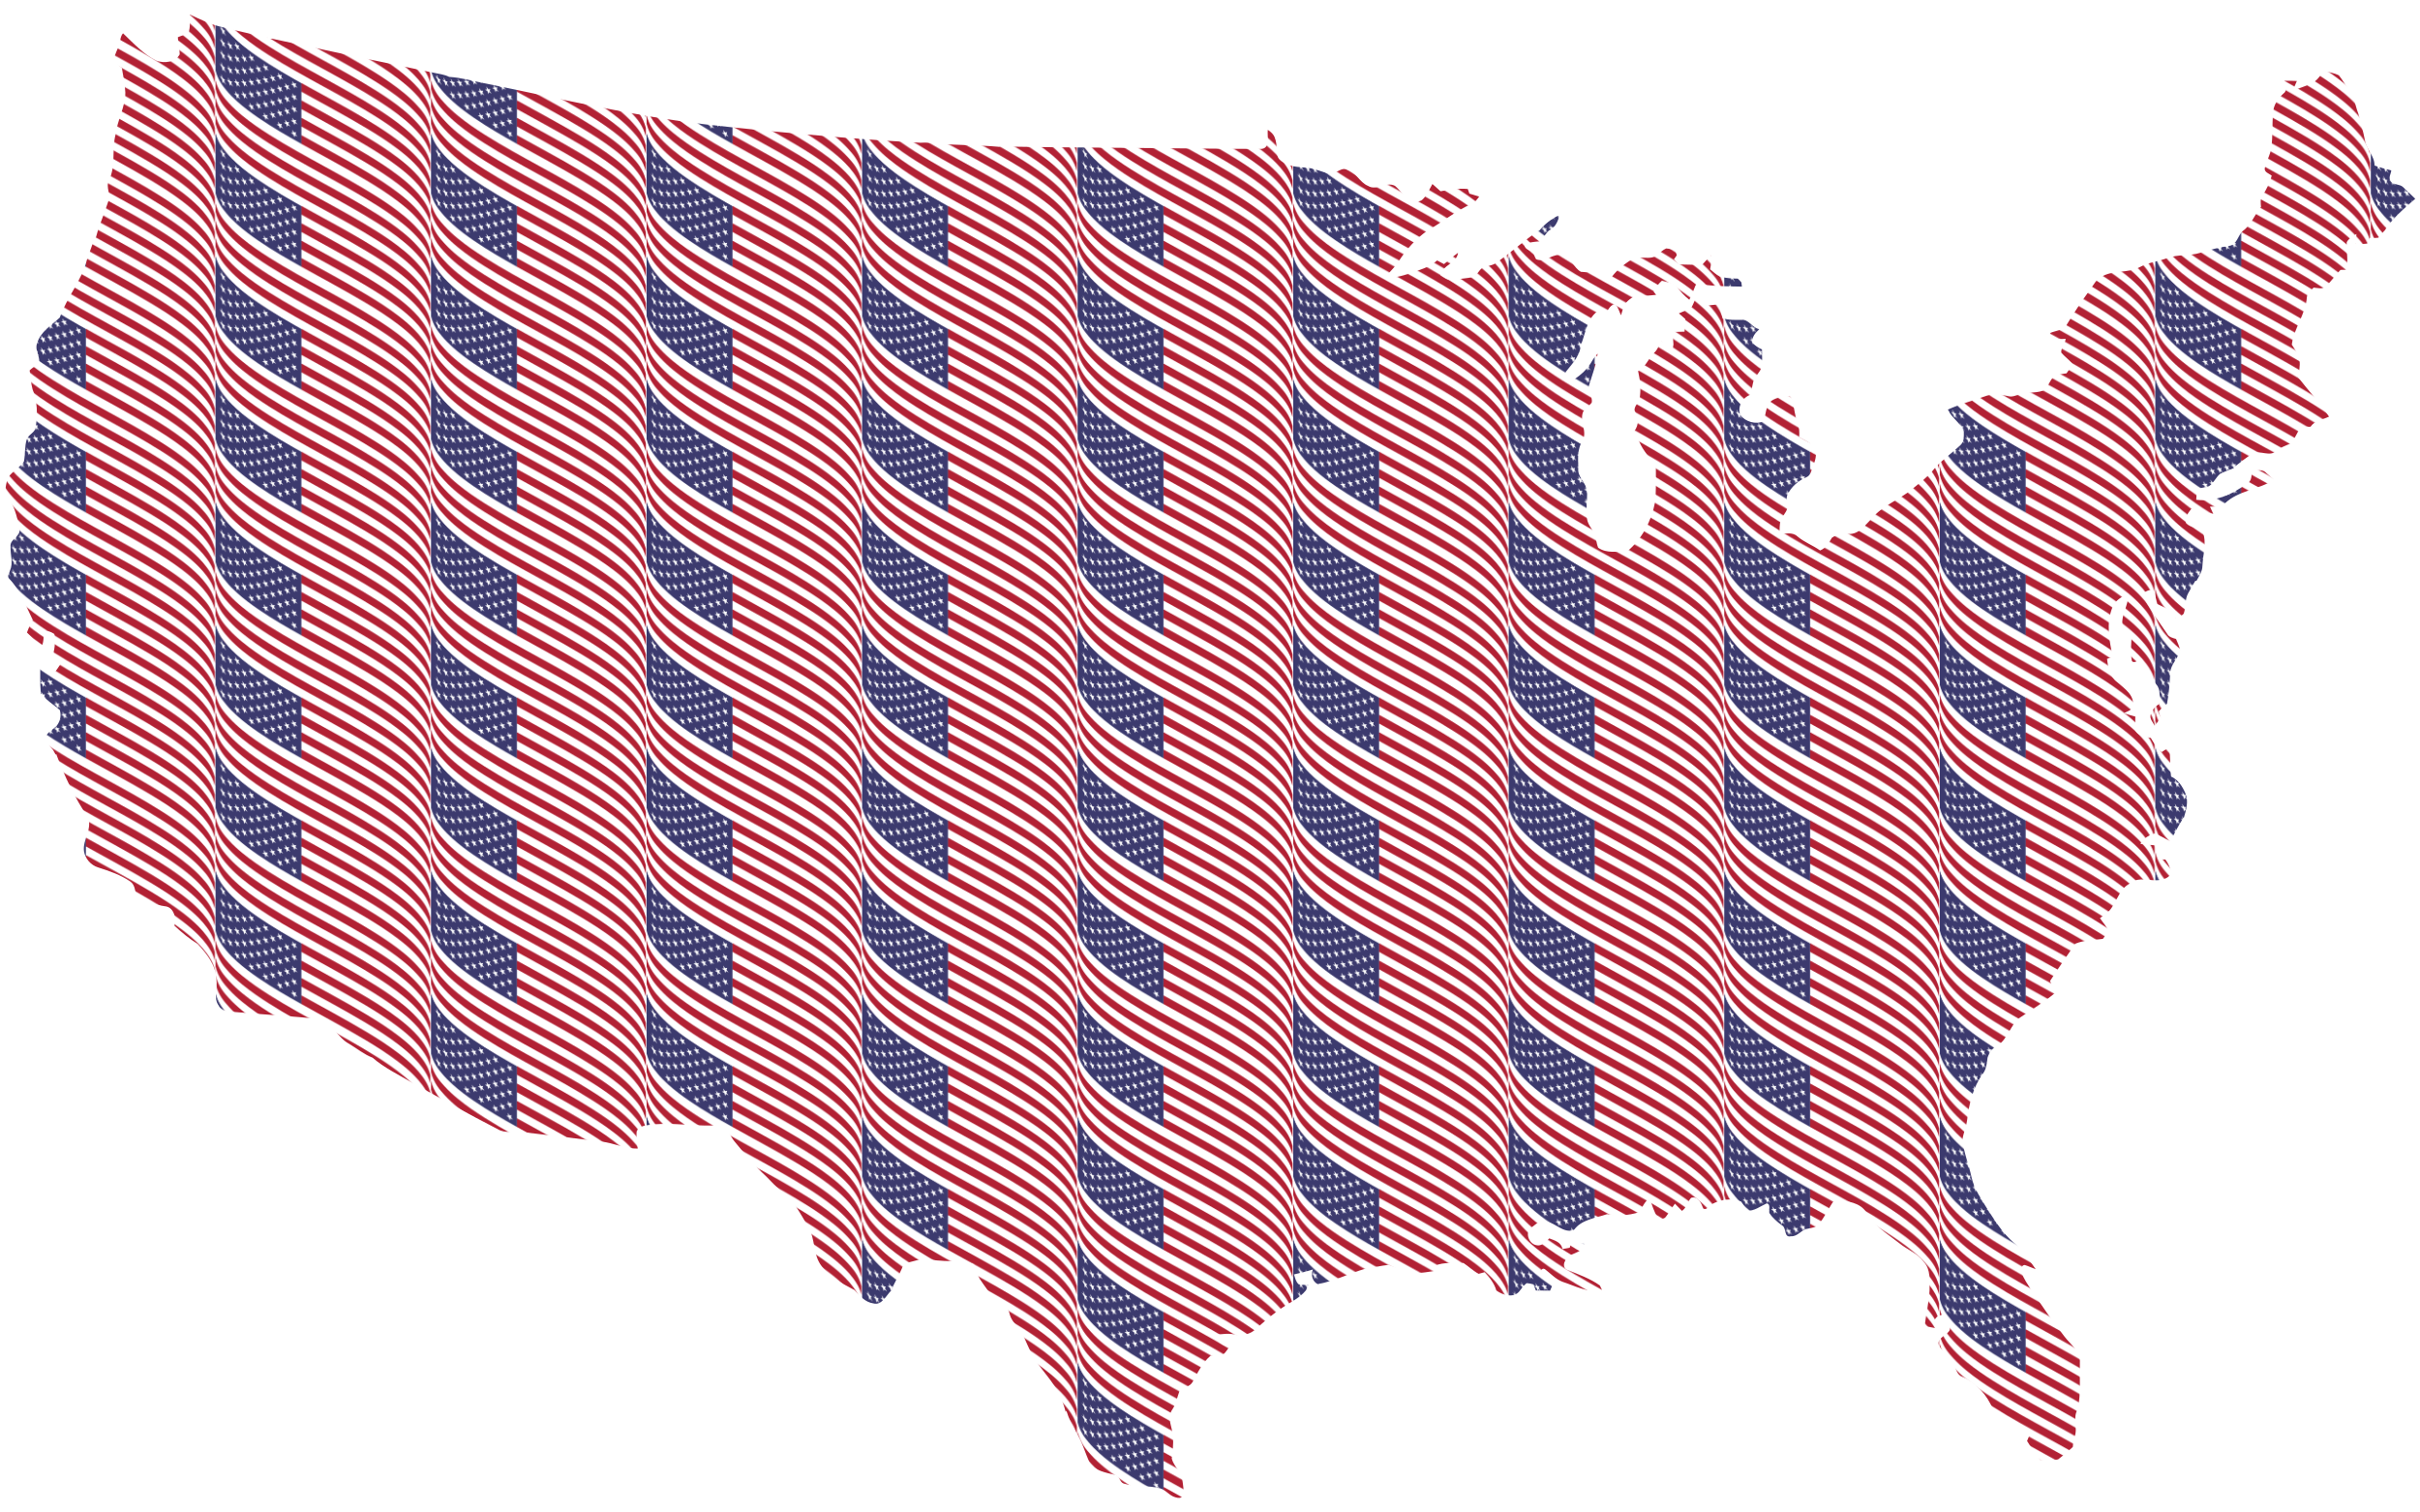 <?xml version="1.0" encoding="utf-8"?>

<!DOCTYPE svg PUBLIC "-//W3C//DTD SVG 1.1//EN" "http://www.w3.org/Graphics/SVG/1.1/DTD/svg11.dtd">
<svg version="1.1" id="Layer_1" xmlns="http://www.w3.org/2000/svg" xmlns:xlink="http://www.w3.org/1999/xlink" x="0px" y="0px"
	 viewBox="0 0 2560 1600" enable-background="new 0 0 2560 1600" xml:space="preserve">
<pattern  y="1600" width="227.269" height="130" patternUnits="userSpaceOnUse" id="New_Pattern" viewBox="0 -289.789 227.269 130" overflow="visible">
	<g>
		<rect y="-289.789" fill="none" width="227.269" height="130"/>
		<g>
			<rect y="-289.789" fill="none" width="227.269" height="130"/>
			<g>
				<path fill="#FFFFFF" d="M90.912-362.762c22.655,12.701,45.665,24.783,68.179,38.255c11.443,6.849,22.955,14.127,34.089,22.614
					c5.758,4.39,11.538,9.187,17.045,14.789c2.897,2.948,5.794,6.193,8.522,9.927c2.997,4.102,6.471,9.164,8.522,17.178
					c0,3.067,0,6.135,0,9.202c-2.051-8.015-5.526-13.076-8.522-17.178c-2.729-3.734-5.625-6.979-8.522-9.927
					c-5.507-5.602-11.287-10.398-17.045-14.789c-11.134-8.486-22.646-15.764-34.089-22.614
					c-22.513-13.472-45.524-25.554-68.179-38.255C90.912-356.628,90.912-359.695,90.912-362.762z"/>
				<path fill="#FFFFFF" d="M90.912-325.955c22.655,12.701,45.665,24.783,68.179,38.255c11.443,6.849,22.955,14.127,34.089,22.614
					c5.758,4.39,11.538,9.187,17.045,14.789c2.897,2.948,5.794,6.193,8.522,9.927c2.997,4.102,6.471,9.164,8.522,17.178
					c0,3.067,0,6.135,0,9.202c-2.051-8.015-5.526-13.076-8.522-17.178c-2.729-3.734-5.625-6.979-8.522-9.927
					c-5.507-5.602-11.287-10.398-17.045-14.789c-11.134-8.486-22.646-15.764-34.089-22.614
					c-22.513-13.472-45.524-25.554-68.179-38.255C90.912-319.821,90.912-322.888,90.912-325.955z"/>
				<path fill="#FFFFFF" d="M90.912-307.552L90.912-307.552c22.655,12.701,45.665,24.783,68.179,38.255
					c11.443,6.849,22.955,14.127,34.089,22.614c5.758,4.39,11.538,9.187,17.045,14.789c2.897,2.948,5.794,6.193,8.522,9.927
					c2.997,4.102,6.471,9.164,8.522,17.178l0,0c-2.051-8.015-5.526-13.076-8.522-17.178c-2.729-3.734-5.625-6.979-8.522-9.927
					c-5.507-5.602-11.287-10.398-17.045-14.789c-11.134-8.486-22.646-15.764-34.089-22.614
					C136.577-282.769,113.566-294.851,90.912-307.552z"/>
				<path fill="#FFFFFF" d="M0-458.78c3.059,11.939,9.243,18.643,14.204,24.103c4.577,5.035,9.398,9.359,14.204,13.303
					c9.252,7.59,18.856,14.079,28.409,20.121c18.705,11.829,37.858,22.246,56.817,32.665s38.112,20.836,56.817,32.665
					c9.552,6.042,19.157,12.531,28.409,20.121c4.807,3.944,9.628,8.268,14.204,13.303c4.961,5.46,11.145,12.164,14.204,24.103
					c0,3.065,0,6.13,0,9.195c-3.059-11.939-9.243-18.643-14.204-24.103c-4.577-5.035-9.398-9.359-14.204-13.303
					c-9.252-7.59-18.856-14.079-28.409-20.121c-18.705-11.829-37.858-22.246-56.817-32.665s-38.112-20.836-56.817-32.666
					c-9.552-6.042-19.157-12.531-28.409-20.121c-4.807-3.944-9.628-8.268-14.204-13.303C9.243-430.943,3.059-437.647,0-449.586
					C0-452.651,0-455.716,0-458.78z"/>
				<path fill="#FFFFFF" d="M90.912-344.359c22.655,12.701,45.665,24.783,68.179,38.255c11.443,6.849,22.955,14.127,34.089,22.614
					c5.758,4.39,11.538,9.187,17.045,14.789c2.897,2.948,5.794,6.193,8.522,9.927c2.997,4.102,6.471,9.164,8.522,17.178
					c0,3.067,0,6.135,0,9.202c-2.051-8.015-5.526-13.076-8.522-17.178c-2.729-3.734-5.625-6.979-8.522-9.927
					c-5.507-5.602-11.287-10.398-17.045-14.789c-11.134-8.486-22.646-15.764-34.089-22.614
					c-22.513-13.472-45.524-25.554-68.179-38.255C90.912-338.224,90.912-341.292,90.912-344.359z"/>
				<path fill="#FFFFFF" d="M0-477.184c3.059,11.939,9.243,18.643,14.204,24.103c4.577,5.035,9.398,9.359,14.204,13.303
					c9.252,7.59,18.856,14.079,28.409,20.121c18.705,11.829,37.858,22.246,56.817,32.665c18.959,10.419,38.112,20.836,56.817,32.665
					c9.552,6.042,19.157,12.531,28.409,20.121c4.807,3.944,9.628,8.268,14.204,13.303c4.961,5.46,11.145,12.164,14.204,24.103
					c0,3.067,0,6.135,0,9.202c-3.059-11.939-9.243-18.643-14.204-24.103c-4.577-5.035-9.398-9.359-14.204-13.303
					c-9.252-7.59-18.856-14.079-28.409-20.121c-18.705-11.829-37.858-22.246-56.817-32.665s-38.112-20.836-56.817-32.665
					c-9.552-6.042-19.157-12.531-28.409-20.121c-4.807-3.944-9.628-8.268-14.204-13.303C9.243-449.339,3.059-456.043,0-467.982
					C0-471.049,0-474.117,0-477.184z"/>
				<path fill="#B22134" d="M90.912-316.754c22.655,12.701,45.665,24.783,68.179,38.255c11.443,6.849,22.955,14.127,34.089,22.614
					c5.758,4.39,11.538,9.187,17.045,14.789c2.897,2.948,5.794,6.193,8.522,9.927c2.997,4.102,6.471,9.164,8.522,17.178
					c0,3.067,0,6.135,0,9.202c-2.051-8.015-5.526-13.076-8.522-17.178c-2.729-3.734-5.625-6.979-8.522-9.927
					c-5.507-5.602-11.287-10.398-17.045-14.789c-11.134-8.486-22.646-15.764-34.089-22.614
					c-22.513-13.472-45.524-25.554-68.179-38.255C90.912-310.619,90.912-313.686,90.912-316.754z"/>
				<path fill="#B22134" d="M90.912-335.157c22.655,12.701,45.665,24.783,68.179,38.255c11.443,6.849,22.955,14.127,34.089,22.614
					c5.758,4.39,11.538,9.187,17.045,14.789c2.897,2.948,5.794,6.193,8.522,9.927c2.997,4.102,6.471,9.164,8.522,17.178
					c0,3.067,0,6.134,0,9.202c-2.051-8.015-5.526-13.076-8.522-17.178c-2.729-3.734-5.625-6.979-8.522-9.927
					c-5.507-5.602-11.287-10.398-17.045-14.789c-11.134-8.486-22.646-15.764-34.089-22.614
					c-22.513-13.472-45.524-25.554-68.179-38.255C90.912-329.023,90.912-332.09,90.912-335.157z"/>
				<path fill="#B22134" d="M90.912-353.561c22.655,12.701,45.665,24.783,68.179,38.255c11.443,6.849,22.955,14.127,34.089,22.614
					c5.758,4.39,11.538,9.187,17.045,14.789c2.897,2.948,5.794,6.193,8.522,9.927c2.997,4.102,6.471,9.164,8.522,17.178
					c0,3.067,0,6.135,0,9.202c-2.051-8.015-5.526-13.076-8.522-17.178c-2.729-3.734-5.625-6.979-8.522-9.927
					c-5.507-5.602-11.287-10.398-17.045-14.789c-11.134-8.486-22.646-15.764-34.089-22.614
					c-22.513-13.472-45.524-25.554-68.179-38.255C90.912-347.426,90.912-350.493,90.912-353.561z"/>
				<path fill="#B22134" d="M90.912-371.964c-15.215-8.531-30.543-17.363-45.456-27.549c-7.658-5.232-15.352-10.903-22.728-17.542
					c-3.854-3.47-7.713-7.283-11.364-11.702C7.382-433.58,2.574-439.534,0-449.586l0,0c3.059,11.939,9.243,18.643,14.204,24.103
					c4.577,5.035,9.398,9.359,14.204,13.303c9.252,7.59,18.856,14.079,28.409,20.121c18.705,11.829,37.858,22.246,56.817,32.665
					c18.959,10.419,38.112,20.836,56.817,32.665c9.552,6.042,19.157,12.531,28.409,20.121c4.807,3.944,9.628,8.268,14.204,13.303
					c4.961,5.46,11.145,12.164,14.204,24.103c0,3.067,0,6.135,0,9.202c-2.051-8.015-5.526-13.076-8.522-17.178
					c-2.729-3.734-5.625-6.979-8.522-9.927c-5.507-5.602-11.287-10.398-17.045-14.789c-11.134-8.486-22.646-15.764-34.089-22.614
					c-22.513-13.472-45.524-25.554-68.179-38.255C90.912-365.83,90.912-368.897,90.912-371.964z"/>
				<path fill="#B22134" d="M0-467.982c3.059,11.939,9.243,18.643,14.204,24.103c4.577,5.035,9.398,9.359,14.204,13.303
					c9.252,7.59,18.856,14.079,28.409,20.121c18.705,11.829,37.858,22.246,56.817,32.665c18.959,10.419,38.112,20.836,56.817,32.665
					c9.552,6.042,19.157,12.531,28.409,20.121c4.807,3.944,9.628,8.268,14.204,13.303c4.961,5.46,11.145,12.164,14.204,24.103
					c0,3.067,0,6.135,0,9.202c-3.059-11.939-9.243-18.643-14.204-24.103c-4.577-5.035-9.398-9.359-14.204-13.303
					c-9.252-7.59-18.856-14.079-28.409-20.121c-18.705-11.829-37.858-22.246-56.817-32.665s-38.112-20.836-56.817-32.665
					c-9.552-6.042-19.157-12.531-28.409-20.121c-4.807-3.944-9.628-8.268-14.204-13.303C9.243-440.137,3.059-446.842,0-458.78
					C0-461.848,0-464.915,0-467.982z"/>
			</g>
			<g>
				<g>
					<path fill="#3C3A6E" d="M0-255.173c2.574,10.052,7.382,16.005,11.364,20.829c3.651,4.42,7.51,8.233,11.364,11.702
						c7.376,6.639,15.07,12.31,22.728,17.542c14.913,10.186,30.241,19.018,45.456,27.549c0-21.471,0-42.942,0-64.412
						c-15.215-8.531-30.543-17.363-45.456-27.549c-7.658-5.232-15.352-10.903-22.728-17.542c-3.854-3.47-7.713-7.283-11.364-11.702
						C7.382-303.58,2.574-309.534,0-319.586C0-298.115,0-276.644,0-255.173z"/>
					<g>
						<path fill="#FFFFFF" d="M7.776-241.721c-0.276-1.243-0.551-2.492-0.826-3.748c-0.91-1.357-1.812-2.808-2.679-4.38
							c0.703,0.764,1.432,1.436,2.168,2.035c-0.276-1.276-0.552-2.559-0.826-3.851c0.711,1.672,1.434,3.287,2.163,4.854
							c0.712,0.495,1.436,0.941,2.163,1.345c-0.274,0.494-0.55,0.983-0.826,1.467c0.717,1.473,1.441,2.914,2.168,4.325
							c-0.902-1.096-1.798-2.24-2.679-3.441C8.328-242.645,8.053-242.18,7.776-241.721z"/>
						<path fill="#FFFFFF" d="M22.848-225.219c-0.276-1.096-0.551-2.194-0.826-3.293c-0.897-0.818-1.79-1.654-2.679-2.511
							c0.722,0.172,1.445,0.329,2.168,0.471c-0.276-1.103-0.551-2.207-0.826-3.313c0.719,1.196,1.44,2.381,2.163,3.556
							c0.72,0.124,1.442,0.235,2.163,0.334c-0.275,0.61-0.55,1.218-0.826,1.826c0.721,1.155,1.444,2.302,2.168,3.44
							c-0.896-0.758-1.789-1.53-2.679-2.318C23.399-226.424,23.124-225.821,22.848-225.219z"/>
						<path fill="#FFFFFF" d="M37.92-213.105c-0.275-1.05-0.551-2.101-0.826-3.152c-0.895-0.66-1.788-1.328-2.679-2.005
							c0.722,0.025,1.444,0.043,2.167,0.055c-0.277-1.055-0.554-2.11-0.831-3.166c0.722,1.064,1.445,2.123,2.169,3.177
							c0.721,0.003,1.443,0.001,2.164-0.007c-0.275,0.651-0.551,1.302-0.826,1.952c0.722,1.044,1.445,2.085,2.168,3.121
							c-0.894-0.632-1.788-1.272-2.679-1.918C38.471-214.401,38.195-213.753,37.92-213.105z"/>
						<path fill="#FFFFFF" d="M52.992-202.778c-0.275-1.027-0.551-2.054-0.826-3.082c-0.894-0.582-1.787-1.168-2.679-1.759
							c0.722-0.045,1.445-0.094,2.167-0.146c-0.277-1.03-0.554-2.06-0.831-3.091c0.722,0.998,1.445,1.994,2.169,2.987
							c0.721-0.057,1.443-0.118,2.164-0.181c-0.275,0.672-0.551,1.345-0.826,2.016c0.722,0.987,1.445,1.972,2.168,2.955
							c-0.894-0.566-1.787-1.137-2.679-1.711C53.543-204.119,53.267-203.449,52.992-202.778z"/>
						<path fill="#FFFFFF" d="M68.064-193.419c-0.275-1.014-0.551-2.027-0.826-3.041c-0.894-0.537-1.787-1.077-2.679-1.619
							c0.721-0.084,1.442-0.171,2.163-0.26c-0.276-1.016-0.552-2.032-0.827-3.048c0.722,0.96,1.444,1.918,2.167,2.874
							c0.722-0.091,1.444-0.184,2.167-0.279c-0.275,0.685-0.551,1.37-0.826,2.055c0.72,0.952,1.441,1.903,2.162,2.853
							c-0.891-0.526-1.782-1.055-2.672-1.587C68.615-194.787,68.339-194.103,68.064-193.419z"/>
						<path fill="#FFFFFF" d="M80.966-192.534c0.722,0.937,1.444,1.874,2.167,2.809c0.722-0.112,1.444-0.225,2.167-0.339
							c-0.275,0.693-0.551,1.385-0.826,2.077c0.72,0.933,1.441,1.865,2.162,2.796c-0.891-0.504-1.782-1.009-2.672-1.516
							c-0.275,0.692-0.551,1.384-0.826,2.075c-0.275-1.006-0.551-2.011-0.826-3.017c-0.893-0.51-1.786-1.022-2.679-1.536
							c0.721-0.109,1.441-0.219,2.162-0.331C81.517-190.521,81.241-191.527,80.966-192.534z"/>
						<path fill="#FFFFFF" d="M15.308-239.021c-0.276-1.144-0.552-2.29-0.828-3.438c-0.897-0.979-1.789-1.991-2.671-3.041
							c0.717,0.333,1.438,0.635,2.162,0.911c-0.276-1.155-0.551-2.313-0.826-3.474c0.718,1.339,1.441,2.658,2.167,3.959
							c0.72,0.243,1.443,0.465,2.167,0.667c-0.275,0.571-0.551,1.14-0.826,1.706c0.718,1.259,1.439,2.504,2.162,3.734
							c-0.895-0.873-1.787-1.77-2.673-2.692C15.864-240.131,15.586-239.575,15.308-239.021z"/>
						<path fill="#FFFFFF" d="M30.38-225.318c-0.276-1.069-0.552-2.139-0.828-3.21c-0.892-0.721-1.783-1.453-2.671-2.198
							c0.72,0.081,1.441,0.152,2.162,0.215c-0.276-1.073-0.551-2.147-0.826-3.223c0.721,1.117,1.443,2.228,2.167,3.331
							c0.722,0.051,1.444,0.094,2.167,0.13c-0.275,0.635-0.551,1.268-0.826,1.902c0.719,1.087,1.44,2.169,2.162,3.245
							c-0.894-0.683-1.787-1.376-2.678-2.08C30.932-226.576,30.656-225.947,30.38-225.318z"/>
						<path fill="#FFFFFF" d="M45.452-214.249c-0.276-1.037-0.552-2.075-0.828-3.113c-0.891-0.613-1.782-1.232-2.671-1.858
							c0.721-0.017,1.441-0.038,2.162-0.064c-0.276-1.039-0.551-2.079-0.826-3.119c0.721,1.026,1.444,2.049,2.167,3.069
							c0.722-0.032,1.444-0.068,2.167-0.108c-0.276,0.664-0.551,1.328-0.827,1.992c0.72,1.009,1.441,2.015,2.163,3.018
							c-0.893-0.594-1.786-1.194-2.678-1.799C46.004-215.57,45.728-214.909,45.452-214.249z"/>
						<path fill="#FFFFFF" d="M60.524-204.472c-0.276-1.02-0.552-2.04-0.828-3.06c-0.893-0.556-1.786-1.116-2.678-1.679
							c0.723-0.067,1.446-0.138,2.168-0.211c-0.275-1.02-0.551-2.041-0.826-3.062c0.721,0.978,1.442,1.953,2.164,2.927
							c0.723-0.078,1.446-0.158,2.169-0.24c-0.277,0.679-0.554,1.357-0.831,2.036c0.722,0.968,1.444,1.934,2.167,2.898
							c-0.893-0.544-1.786-1.092-2.678-1.642C61.076-205.827,60.8-205.149,60.524-204.472z"/>
						<path fill="#FFFFFF" d="M75.596-195.434c-0.276-1.009-0.552-2.019-0.828-3.028c-0.893-0.522-1.786-1.045-2.678-1.571
							c0.723-0.098,1.446-0.198,2.168-0.299c-0.275-1.01-0.551-2.019-0.826-3.029c0.721,0.949,1.443,1.896,2.164,2.843
							c0.723-0.105,1.446-0.211,2.169-0.318c-0.277,0.688-0.554,1.377-0.831,2.065c0.722,0.942,1.444,1.883,2.167,2.823
							c-0.893-0.515-1.785-1.031-2.678-1.549C76.148-196.81,75.872-196.122,75.596-195.434z"/>
						<path fill="#FFFFFF" d="M7.776-254.637c-0.276-1.243-0.551-2.492-0.826-3.748c-0.91-1.357-1.812-2.808-2.679-4.38
							c0.703,0.762,1.432,1.433,2.168,2.03c-0.276-1.274-0.552-2.556-0.826-3.846c0.711,1.672,1.434,3.287,2.163,4.854
							c0.712,0.495,1.436,0.941,2.163,1.345c-0.274,0.492-0.55,0.98-0.826,1.462c0.717,1.475,1.441,2.917,2.168,4.33
							c-0.902-1.096-1.798-2.24-2.679-3.441C8.328-255.561,8.053-255.096,7.776-254.637z"/>
						<path fill="#FFFFFF" d="M22.848-238.135c-0.276-1.096-0.551-2.194-0.826-3.293c-0.897-0.818-1.79-1.654-2.679-2.511
							c0.722,0.171,1.445,0.325,2.168,0.466c-0.276-1.101-0.551-2.204-0.826-3.308c0.719,1.196,1.44,2.381,2.163,3.556
							c0.72,0.124,1.442,0.235,2.163,0.334c-0.275,0.608-0.55,1.215-0.826,1.821c0.721,1.157,1.444,2.305,2.168,3.445
							c-0.896-0.758-1.789-1.53-2.679-2.318C23.399-239.34,23.124-238.737,22.848-238.135z"/>
						<path fill="#FFFFFF" d="M37.92-226.021c-0.275-1.05-0.551-2.101-0.826-3.152c-0.895-0.66-1.788-1.328-2.679-2.005
							c0.722,0.023,1.444,0.04,2.167,0.05c-0.277-1.053-0.554-2.107-0.831-3.161c0.722,1.064,1.445,2.123,2.169,3.177
							c0.721,0.003,1.443,0.001,2.164-0.007c-0.275,0.649-0.551,1.298-0.826,1.947c0.722,1.046,1.445,2.088,2.168,3.126
							c-0.894-0.632-1.788-1.272-2.679-1.918C38.471-227.317,38.195-226.669,37.92-226.021z"/>
						<path fill="#FFFFFF" d="M52.992-215.694c-0.275-1.027-0.551-2.054-0.826-3.082c-0.894-0.582-1.787-1.168-2.679-1.759
							c0.722-0.047,1.445-0.097,2.167-0.151c-0.277-1.028-0.554-2.057-0.831-3.086c0.722,0.998,1.445,1.994,2.169,2.987
							c0.721-0.057,1.443-0.118,2.164-0.181c-0.275,0.671-0.551,1.341-0.826,2.012c0.722,0.989,1.445,1.976,2.168,2.96
							c-0.894-0.566-1.787-1.137-2.679-1.711C53.543-217.035,53.267-216.365,52.992-215.694z"/>
						<path fill="#FFFFFF" d="M68.064-206.335c-0.275-1.014-0.551-2.027-0.826-3.041c-0.894-0.537-1.787-1.077-2.679-1.619
							c0.721-0.086,1.442-0.174,2.163-0.264c-0.276-1.014-0.552-2.029-0.827-3.044c0.722,0.96,1.444,1.918,2.167,2.874
							c0.722-0.091,1.444-0.184,2.167-0.279c-0.275,0.684-0.551,1.367-0.826,2.05c0.72,0.954,1.441,1.907,2.162,2.858
							c-0.891-0.526-1.782-1.055-2.672-1.587C68.615-207.703,68.339-207.019,68.064-206.335z"/>
						<path fill="#FFFFFF" d="M83.136-197.546c-0.275-1.006-0.551-2.011-0.826-3.017c-0.893-0.51-1.786-1.022-2.679-1.536
							c0.721-0.111,1.441-0.223,2.162-0.336c-0.275-1.005-0.551-2.01-0.826-3.015c0.722,0.937,1.444,1.874,2.167,2.809
							c0.722-0.112,1.444-0.225,2.167-0.339c-0.275,0.691-0.551,1.382-0.826,2.073c0.72,0.934,1.441,1.868,2.162,2.801
							c-0.891-0.504-1.782-1.009-2.672-1.516C83.687-198.93,83.411-198.238,83.136-197.546z"/>
						<path fill="#FFFFFF" d="M15.308-251.937c-0.276-1.143-0.551-2.288-0.826-3.436c-0.897-0.979-1.79-1.992-2.672-3.043
							c0.717,0.333,1.438,0.635,2.162,0.911c-0.276-1.155-0.551-2.313-0.826-3.474c0.718,1.338,1.441,2.655,2.167,3.954
							c0.72,0.245,1.443,0.468,2.167,0.672c-0.275,0.571-0.551,1.14-0.826,1.706c0.718,1.259,1.439,2.504,2.162,3.734
							c-0.896-0.874-1.788-1.771-2.675-2.694C15.863-253.048,15.586-252.492,15.308-251.937z"/>
						<path fill="#FFFFFF" d="M30.38-238.234c-0.275-1.069-0.551-2.138-0.826-3.209c-0.893-0.721-1.784-1.454-2.672-2.199
							c0.72,0.081,1.441,0.152,2.162,0.215c-0.276-1.073-0.551-2.147-0.826-3.223c0.721,1.116,1.443,2.224,2.167,3.327
							c0.722,0.053,1.444,0.098,2.167,0.135c-0.275,0.635-0.551,1.268-0.826,1.902c0.719,1.087,1.44,2.169,2.162,3.245
							c-0.895-0.684-1.788-1.377-2.679-2.081C30.931-239.493,30.656-238.863,30.38-238.234z"/>
						<path fill="#FFFFFF" d="M45.452-227.165c-0.275-1.037-0.551-2.074-0.826-3.112c-0.892-0.613-1.783-1.233-2.672-1.859
							c0.721-0.017,1.441-0.038,2.162-0.064c-0.276-1.039-0.551-2.079-0.826-3.119c0.721,1.025,1.444,2.046,2.167,3.064
							c0.722-0.03,1.444-0.065,2.167-0.103c-0.276,0.664-0.551,1.328-0.827,1.992c0.72,1.009,1.441,2.015,2.163,3.018
							c-0.894-0.595-1.787-1.195-2.679-1.8C46.003-228.486,45.728-227.825,45.452-227.165z"/>
						<path fill="#FFFFFF" d="M60.524-217.387c-0.275-1.019-0.551-2.039-0.826-3.059c-0.894-0.556-1.787-1.116-2.679-1.68
							c0.723-0.067,1.446-0.138,2.168-0.21c-0.275-1.02-0.551-2.041-0.826-3.062c0.721,0.976,1.442,1.95,2.164,2.922
							c0.723-0.076,1.446-0.155,2.169-0.235c-0.277,0.679-0.554,1.357-0.831,2.036c0.722,0.968,1.444,1.934,2.167,2.898
							c-0.894-0.545-1.787-1.092-2.679-1.643C61.075-218.743,60.8-218.065,60.524-217.387z"/>
						<path fill="#FFFFFF" d="M75.596-208.35c-0.275-1.009-0.551-2.018-0.826-3.027c-0.893-0.522-1.787-1.046-2.679-1.572
							c0.723-0.098,1.446-0.198,2.168-0.299c-0.275-1.01-0.551-2.019-0.826-3.029c0.721,0.947,1.443,1.893,2.164,2.838
							c0.723-0.103,1.446-0.208,2.169-0.314c-0.277,0.689-0.554,1.377-0.831,2.065c0.722,0.942,1.444,1.883,2.167,2.823
							c-0.893-0.515-1.787-1.031-2.679-1.55C76.147-209.727,75.872-209.039,75.596-208.35z"/>
						<path fill="#FFFFFF" d="M7.776-267.56c-0.277-1.244-0.552-2.494-0.828-3.75c-0.91-1.357-1.81-2.807-2.678-4.378
							c0.703,0.764,1.432,1.436,2.168,2.035c-0.276-1.276-0.552-2.559-0.826-3.851c0.711,1.674,1.434,3.29,2.163,4.859
							c0.712,0.494,1.436,0.938,2.163,1.34c-0.274,0.494-0.55,0.983-0.826,1.467c0.717,1.473,1.441,2.914,2.168,4.325
							c-0.902-1.096-1.797-2.239-2.678-3.439C8.329-268.482,8.053-268.018,7.776-267.56z"/>
						<path fill="#FFFFFF" d="M22.848-251.058c-0.276-1.097-0.552-2.195-0.828-3.295c-0.896-0.818-1.789-1.654-2.678-2.51
							c0.722,0.172,1.445,0.329,2.168,0.471c-0.276-1.103-0.551-2.207-0.826-3.313c0.719,1.197,1.44,2.384,2.163,3.56
							c0.72,0.122,1.442,0.231,2.163,0.329c-0.275,0.61-0.55,1.218-0.826,1.826c0.721,1.155,1.444,2.302,2.168,3.44
							c-0.895-0.758-1.788-1.529-2.678-2.317C23.4-252.262,23.124-251.659,22.848-251.058z"/>
						<path fill="#FFFFFF" d="M37.92-238.944c-0.276-1.051-0.552-2.102-0.828-3.153c-0.894-0.659-1.787-1.327-2.678-2.004
							c0.722,0.025,1.444,0.043,2.167,0.055c-0.277-1.055-0.554-2.11-0.831-3.166c0.722,1.065,1.445,2.126,2.169,3.182
							c0.721,0.002,1.443-0.002,2.164-0.012c-0.275,0.651-0.551,1.302-0.826,1.952c0.722,1.044,1.445,2.085,2.168,3.121
							c-0.894-0.632-1.787-1.271-2.678-1.917C38.472-240.239,38.196-239.591,37.92-238.944z"/>
						<path fill="#FFFFFF" d="M52.992-228.617c-0.276-1.027-0.552-2.055-0.828-3.083c-0.893-0.581-1.786-1.167-2.678-1.758
							c0.722-0.045,1.445-0.094,2.167-0.146c-0.277-1.03-0.554-2.06-0.831-3.091c0.722,1,1.445,1.997,2.169,2.991
							c0.721-0.059,1.443-0.121,2.164-0.186c-0.275,0.672-0.551,1.345-0.826,2.016c0.722,0.987,1.445,1.972,2.168,2.955
							c-0.893-0.566-1.786-1.136-2.678-1.71C53.544-229.957,53.268-229.287,52.992-228.617z"/>
						<path fill="#FFFFFF" d="M68.064-219.258c-0.276-1.014-0.552-2.028-0.828-3.042c-0.893-0.537-1.786-1.076-2.678-1.618
							c0.721-0.084,1.442-0.171,2.163-0.26c-0.276-1.016-0.552-2.032-0.827-3.048c0.722,0.961,1.444,1.921,2.167,2.879
							c0.722-0.093,1.444-0.188,2.167-0.284c-0.275,0.685-0.551,1.37-0.826,2.055c0.72,0.952,1.441,1.903,2.162,2.853
							c-0.891-0.526-1.781-1.055-2.671-1.586C68.616-220.625,68.34-219.941,68.064-219.258z"/>
						<path fill="#FFFFFF" d="M83.136-210.469c-0.276-1.006-0.552-2.012-0.828-3.018c-0.893-0.51-1.785-1.022-2.678-1.535
							c0.721-0.109,1.441-0.219,2.162-0.331c-0.275-1.007-0.551-2.013-0.826-3.02c0.722,0.939,1.444,1.877,2.167,2.814
							c0.722-0.114,1.444-0.228,2.167-0.344c-0.275,0.693-0.551,1.385-0.826,2.077c0.72,0.933,1.441,1.865,2.162,2.796
							c-0.89-0.504-1.781-1.008-2.671-1.515C83.688-211.852,83.412-211.161,83.136-210.469z"/>
						<path fill="#FFFFFF" d="M15.308-264.853c-0.276-1.143-0.551-2.288-0.826-3.436c-0.897-0.979-1.79-1.992-2.672-3.043
							c0.717,0.331,1.439,0.632,2.162,0.906c-0.276-1.156-0.552-2.315-0.827-3.477c0.718,1.339,1.441,2.658,2.167,3.959
							c0.72,0.243,1.443,0.465,2.167,0.667c-0.275,0.571-0.551,1.14-0.827,1.707c0.718,1.261,1.439,2.507,2.162,3.74
							c-0.896-0.874-1.788-1.771-2.675-2.694C15.863-265.964,15.586-265.407,15.308-264.853z"/>
						<path fill="#FFFFFF" d="M30.38-251.15c-0.275-1.069-0.551-2.138-0.826-3.209c-0.893-0.721-1.784-1.454-2.672-2.199
							c0.72,0.08,1.441,0.149,2.162,0.21c-0.276-1.074-0.551-2.149-0.827-3.225c0.721,1.117,1.443,2.228,2.167,3.331
							c0.722,0.051,1.444,0.094,2.167,0.13c-0.276,0.635-0.551,1.269-0.827,1.903c0.72,1.089,1.441,2.172,2.162,3.25
							c-0.895-0.684-1.788-1.377-2.679-2.081C30.931-252.409,30.656-251.779,30.38-251.15z"/>
						<path fill="#FFFFFF" d="M45.452-240.081c-0.275-1.037-0.551-2.074-0.826-3.112c-0.892-0.613-1.783-1.233-2.672-1.859
							c0.721-0.018,1.442-0.041,2.162-0.069c-0.276-1.04-0.551-2.081-0.827-3.121c0.721,1.026,1.444,2.049,2.167,3.069
							c0.722-0.032,1.444-0.068,2.167-0.108c-0.276,0.665-0.552,1.329-0.828,1.993c0.72,1.011,1.442,2.019,2.163,3.024
							c-0.894-0.595-1.787-1.195-2.679-1.8C46.003-241.402,45.728-240.741,45.452-240.081z"/>
						<path fill="#FFFFFF" d="M60.524-230.303c-0.275-1.019-0.551-2.039-0.826-3.059c-0.894-0.556-1.787-1.116-2.679-1.68
							c0.723-0.069,1.446-0.141,2.169-0.215c-0.276-1.021-0.551-2.043-0.827-3.064c0.721,0.978,1.442,1.953,2.164,2.927
							c0.723-0.078,1.446-0.158,2.169-0.24c-0.277,0.679-0.554,1.358-0.832,2.037c0.722,0.97,1.444,1.938,2.167,2.904
							c-0.894-0.545-1.787-1.092-2.679-1.643C61.075-231.659,60.8-230.981,60.524-230.303z"/>
						<path fill="#FFFFFF" d="M75.596-221.266c-0.275-1.009-0.551-2.018-0.826-3.027c-0.893-0.522-1.787-1.046-2.679-1.572
							c0.723-0.1,1.446-0.201,2.169-0.304c-0.276-1.01-0.551-2.021-0.827-3.031c0.721,0.949,1.443,1.896,2.164,2.843
							c0.723-0.105,1.446-0.211,2.169-0.318c-0.277,0.689-0.555,1.378-0.832,2.066c0.722,0.944,1.445,1.887,2.167,2.829
							c-0.893-0.515-1.787-1.031-2.679-1.55C76.147-222.643,75.872-221.954,75.596-221.266z"/>
						<path fill="#FFFFFF" d="M7.776-280.475c-0.276-1.243-0.551-2.492-0.826-3.748c-0.91-1.357-1.812-2.808-2.679-4.38
							c0.704,0.764,1.433,1.437,2.17,2.036c-0.277-1.276-0.552-2.56-0.827-3.852c0.711,1.672,1.434,3.287,2.163,4.854
							c0.712,0.495,1.436,0.941,2.163,1.345c-0.275,0.493-0.551,0.981-0.827,1.464c0.717,1.474,1.441,2.915,2.17,4.328
							c-0.902-1.096-1.798-2.24-2.679-3.441C8.328-281.4,8.053-280.934,7.776-280.475z"/>
						<path fill="#FFFFFF" d="M22.848-263.974c-0.276-1.096-0.551-2.194-0.826-3.293c-0.897-0.818-1.79-1.654-2.679-2.511
							c0.722,0.172,1.446,0.329,2.17,0.471c-0.276-1.103-0.552-2.207-0.827-3.313c0.719,1.196,1.44,2.381,2.163,3.556
							c0.72,0.124,1.442,0.235,2.163,0.334c-0.276,0.609-0.551,1.217-0.827,1.824c0.721,1.156,1.445,2.303,2.17,3.442
							c-0.896-0.758-1.789-1.53-2.679-2.318C23.399-265.178,23.124-264.575,22.848-263.974z"/>
						<path fill="#FFFFFF" d="M37.92-251.86c-0.275-1.05-0.551-2.101-0.826-3.152c-0.895-0.66-1.788-1.328-2.679-2.005
							c0.723,0.025,1.445,0.043,2.168,0.055c-0.278-1.055-0.555-2.11-0.833-3.166c0.722,1.064,1.445,2.123,2.169,3.177
							c0.721,0.003,1.443,0.001,2.164-0.007c-0.276,0.65-0.551,1.3-0.827,1.95c0.722,1.045,1.446,2.086,2.17,3.123
							c-0.894-0.632-1.788-1.272-2.679-1.918C38.471-253.155,38.195-252.507,37.92-251.86z"/>
						<path fill="#FFFFFF" d="M52.992-241.533c-0.275-1.027-0.551-2.054-0.826-3.082c-0.894-0.582-1.787-1.168-2.679-1.759
							c0.723-0.045,1.445-0.094,2.168-0.146c-0.278-1.03-0.555-2.06-0.833-3.091c0.722,0.998,1.445,1.994,2.169,2.987
							c0.721-0.057,1.443-0.118,2.164-0.181c-0.276,0.672-0.551,1.343-0.827,2.015c0.723,0.988,1.446,1.973,2.17,2.957
							c-0.894-0.566-1.787-1.137-2.679-1.711C53.543-242.874,53.267-242.203,52.992-241.533z"/>
						<path fill="#FFFFFF" d="M68.064-232.174c-0.275-1.014-0.551-2.027-0.826-3.041c-0.894-0.537-1.787-1.077-2.679-1.619
							c0.721-0.084,1.443-0.171,2.164-0.26c-0.276-1.016-0.552-2.032-0.829-3.048c0.722,0.96,1.444,1.918,2.167,2.874
							c0.722-0.091,1.444-0.184,2.167-0.279c-0.276,0.685-0.552,1.369-0.828,2.053c0.721,0.953,1.442,1.905,2.163,2.855
							c-0.891-0.526-1.782-1.055-2.672-1.587C68.615-233.541,68.339-232.858,68.064-232.174z"/>
						<path fill="#FFFFFF" d="M83.136-223.385c-0.275-1.006-0.551-2.011-0.826-3.017c-0.893-0.51-1.786-1.022-2.679-1.536
							c0.721-0.109,1.442-0.219,2.163-0.331c-0.276-1.006-0.552-2.013-0.828-3.02c0.722,0.937,1.444,1.874,2.167,2.809
							c0.722-0.112,1.444-0.225,2.167-0.339c-0.276,0.692-0.552,1.384-0.828,2.076c0.721,0.933,1.442,1.866,2.163,2.798
							c-0.891-0.504-1.782-1.009-2.672-1.516C83.687-224.768,83.411-224.077,83.136-223.385z"/>
						<path fill="#FFFFFF" d="M16.141-279.445c-0.277,0.559-0.555,1.115-0.832,1.669c-0.276-1.144-0.552-2.29-0.828-3.438
							c-0.897-0.979-1.789-1.991-2.671-3.041c0.717,0.333,1.438,0.635,2.162,0.911c-0.276-1.155-0.551-2.313-0.826-3.474
							c0.718,1.338,1.441,2.655,2.167,3.954c0.72,0.245,1.443,0.468,2.167,0.672c-0.275,0.571-0.551,1.14-0.826,1.706
							c0.718,1.259,1.439,2.504,2.162,3.734C17.918-277.626,17.027-278.522,16.141-279.445z"/>
						<path fill="#FFFFFF" d="M33.886-263.881c-0.722-1.076-1.442-2.157-2.162-3.245c0.276-0.633,0.551-1.267,0.826-1.902
							c-0.722-0.037-1.445-0.082-2.167-0.135c-0.723-1.102-1.446-2.211-2.167-3.327c0.275,1.075,0.551,2.149,0.826,3.223
							c-0.721-0.062-1.442-0.134-2.162-0.215c0.888,0.745,1.778,1.477,2.671,2.198c0.276,1.071,0.552,2.141,0.828,3.21
							c0.276-0.629,0.552-1.258,0.828-1.888C32.099-265.257,32.992-264.565,33.886-263.881z M30.384-267.752L30.384-267.752
							L30.384-267.752L30.384-267.752z"/>
						<path fill="#FFFFFF" d="M46.28-254.985c-0.276,0.661-0.552,1.322-0.828,1.982c-0.276-1.037-0.552-2.075-0.828-3.113
							c-0.891-0.613-1.782-1.232-2.671-1.858c0.721-0.017,1.441-0.038,2.162-0.064c-0.276-1.039-0.551-2.079-0.826-3.119
							c0.721,1.025,1.444,2.046,2.167,3.064c0.722-0.03,1.444-0.065,2.167-0.103c-0.276,0.664-0.551,1.328-0.827,1.992
							c0.72,1.009,1.441,2.015,2.163,3.018C48.064-253.781,47.172-254.38,46.28-254.985z"/>
						<path fill="#FFFFFF" d="M64.03-243.617c-0.723-0.964-1.445-1.93-2.167-2.898c0.277-0.678,0.554-1.357,0.831-2.036
							c-0.723,0.081-1.446,0.159-2.169,0.235c-0.722-0.972-1.443-1.946-2.164-2.922c0.275,1.021,0.551,2.042,0.826,3.062
							c-0.723,0.073-1.445,0.143-2.168,0.21c0.892,0.564,1.785,1.123,2.678,1.679c0.276,1.02,0.552,2.04,0.828,3.06
							c0.276-0.678,0.552-1.355,0.828-2.034C62.244-244.709,63.137-244.162,64.03-243.617z M60.524-246.909L60.524-246.909
							L60.524-246.909L60.524-246.909z"/>
						<path fill="#FFFFFF" d="M76.424-236.253c-0.276,0.688-0.552,1.376-0.828,2.064c-0.276-1.009-0.552-2.019-0.828-3.028
							c-0.893-0.522-1.786-1.045-2.678-1.571c0.723-0.098,1.446-0.198,2.168-0.299c-0.275-1.01-0.551-2.019-0.826-3.029
							c0.721,0.947,1.443,1.893,2.164,2.838c0.723-0.103,1.446-0.208,2.169-0.314c-0.277,0.688-0.554,1.377-0.831,2.065
							c0.722,0.942,1.444,1.883,2.167,2.823C78.209-235.218,77.316-235.735,76.424-236.253z"/>
						<path fill="#FFFFFF" d="M8.602-294.787c-0.274,0.471-0.549,0.937-0.826,1.396c-0.276-1.243-0.551-2.493-0.826-3.748
							c-0.91-1.357-1.812-2.808-2.679-4.38c0.703,0.763,1.433,1.433,2.169,2.03c-0.276-1.276-0.552-2.561-0.827-3.854
							c0.711,1.674,1.434,3.29,2.163,4.859c0.712,0.494,1.436,0.938,2.163,1.34c-0.275,0.494-0.55,0.983-0.827,1.468
							c0.717,1.475,1.441,2.918,2.169,4.331C10.379-292.442,9.483-293.586,8.602-294.787z"/>
						<path fill="#FFFFFF" d="M23.674-278.699c-0.275,0.604-0.551,1.207-0.826,1.809c-0.276-1.096-0.551-2.194-0.826-3.293
							c-0.897-0.818-1.79-1.654-2.679-2.511c0.722,0.171,1.445,0.325,2.169,0.466c-0.276-1.104-0.551-2.209-0.827-3.315
							c0.719,1.197,1.44,2.384,2.163,3.56c0.72,0.122,1.442,0.231,2.163,0.329c-0.275,0.61-0.551,1.219-0.827,1.827
							c0.721,1.157,1.444,2.305,2.169,3.446C25.458-277.139,24.564-277.911,23.674-278.699z"/>
						<path fill="#FFFFFF" d="M38.746-266.72c-0.275,0.649-0.551,1.297-0.826,1.944c-0.275-1.05-0.551-2.101-0.826-3.152
							c-0.895-0.66-1.788-1.328-2.679-2.005c0.722,0.023,1.445,0.04,2.167,0.05c-0.277-1.055-0.555-2.111-0.832-3.168
							c0.722,1.065,1.445,2.126,2.169,3.182c0.721,0.002,1.443-0.002,2.164-0.012c-0.275,0.652-0.551,1.303-0.827,1.953
							c0.722,1.046,1.445,2.088,2.169,3.126C40.531-265.434,39.638-266.073,38.746-266.72z"/>
						<path fill="#FFFFFF" d="M53.818-256.461c-0.275,0.671-0.551,1.342-0.826,2.012c-0.275-1.027-0.551-2.054-0.826-3.082
							c-0.894-0.582-1.787-1.168-2.679-1.759c0.722-0.047,1.445-0.097,2.167-0.151c-0.277-1.031-0.555-2.062-0.832-3.093
							c0.722,1,1.445,1.997,2.169,2.991c0.721-0.059,1.443-0.121,2.164-0.186c-0.275,0.673-0.551,1.346-0.827,2.018
							c0.722,0.989,1.446,1.976,2.169,2.961C55.604-255.316,54.71-255.886,53.818-256.461z"/>
						<path fill="#FFFFFF" d="M68.89-247.141c-0.275,0.684-0.551,1.368-0.826,2.052c-0.275-1.014-0.551-2.027-0.826-3.041
							c-0.894-0.537-1.787-1.077-2.679-1.619c0.721-0.086,1.442-0.174,2.163-0.264c-0.276-1.017-0.552-2.033-0.828-3.051
							c0.722,0.961,1.444,1.921,2.167,2.879c0.722-0.093,1.444-0.188,2.167-0.284c-0.276,0.686-0.551,1.371-0.827,2.057
							c0.721,0.954,1.441,1.907,2.162,2.859C70.671-246.081,69.78-246.61,68.89-247.141z"/>
						<path fill="#FFFFFF" d="M83.962-238.376c-0.275,0.692-0.551,1.384-0.826,2.075c-0.275-1.006-0.551-2.011-0.826-3.017
							c-0.893-0.51-1.786-1.022-2.679-1.536c0.721-0.111,1.442-0.223,2.162-0.336c-0.276-1.007-0.551-2.014-0.827-3.022
							c0.722,0.939,1.444,1.877,2.167,2.814c0.722-0.114,1.444-0.228,2.167-0.344c-0.276,0.693-0.551,1.386-0.827,2.079
							c0.721,0.935,1.441,1.869,2.162,2.802C85.743-237.364,84.852-237.869,83.962-238.376z"/>
					</g>
				</g>
				<path fill="#FFFFFF" d="M90.912-232.762c22.655,12.701,45.665,24.783,68.179,38.255c11.443,6.849,22.955,14.127,34.089,22.614
					c5.758,4.39,11.538,9.187,17.045,14.789c2.897,2.948,5.794,6.193,8.522,9.927c2.997,4.102,6.471,9.164,8.522,17.178
					c0,3.067,0,6.135,0,9.202c-2.051-8.015-5.526-13.076-8.522-17.178c-2.729-3.734-5.625-6.979-8.522-9.927
					c-5.507-5.602-11.287-10.398-17.045-14.789c-11.134-8.486-22.646-15.764-34.089-22.614
					c-22.513-13.472-45.524-25.554-68.179-38.255C90.912-226.628,90.912-229.695,90.912-232.762z"/>
				<path fill="#FFFFFF" d="M90.912-195.955c22.655,12.701,45.665,24.783,68.179,38.255c11.443,6.849,22.955,14.127,34.089,22.614
					c5.758,4.39,11.538,9.187,17.045,14.789c2.897,2.948,5.794,6.193,8.522,9.927c2.997,4.102,6.471,9.164,8.522,17.178
					c0,3.067,0,6.135,0,9.202c-2.051-8.015-5.526-13.076-8.522-17.178c-2.729-3.734-5.625-6.979-8.522-9.927
					c-5.507-5.602-11.287-10.398-17.045-14.789c-11.134-8.486-22.646-15.764-34.089-22.614
					c-22.513-13.472-45.524-25.554-68.179-38.255C90.912-189.821,90.912-192.888,90.912-195.955z"/>
				<path fill="#FFFFFF" d="M90.912-177.552L90.912-177.552c22.655,12.701,45.665,24.783,68.179,38.255
					c11.443,6.849,22.955,14.127,34.089,22.614c5.758,4.39,11.538,9.187,17.045,14.789c2.897,2.948,5.794,6.193,8.522,9.927
					c2.997,4.102,6.471,9.164,8.522,17.178l0,0c-2.051-8.015-5.526-13.076-8.522-17.178c-2.729-3.734-5.625-6.979-8.522-9.927
					c-5.507-5.602-11.287-10.398-17.045-14.789c-11.134-8.486-22.646-15.764-34.089-22.614
					C136.577-152.769,113.566-164.851,90.912-177.552z"/>
				<path fill="#FFFFFF" d="M0-328.78c3.059,11.939,9.243,18.643,14.204,24.103c4.577,5.035,9.398,9.359,14.204,13.303
					c9.252,7.59,18.856,14.079,28.409,20.121c18.705,11.829,37.858,22.246,56.817,32.665s38.112,20.836,56.817,32.665
					c9.552,6.042,19.157,12.531,28.409,20.121c4.807,3.944,9.628,8.268,14.204,13.303c4.961,5.46,11.145,12.164,14.204,24.103
					c0,3.065,0,6.13,0,9.195c-3.059-11.939-9.243-18.643-14.204-24.103c-4.577-5.035-9.398-9.359-14.204-13.303
					c-9.252-7.59-18.856-14.079-28.409-20.121c-18.705-11.829-37.858-22.246-56.817-32.665s-38.112-20.836-56.817-32.665
					c-9.552-6.042-19.157-12.531-28.409-20.121c-4.807-3.944-9.628-8.268-14.204-13.303C9.243-300.943,3.059-307.647,0-319.586
					C0-322.651,0-325.716,0-328.78z"/>
				<path fill="#FFFFFF" d="M90.912-214.359c22.655,12.701,45.665,24.783,68.179,38.255c11.443,6.849,22.955,14.127,34.089,22.614
					c5.758,4.39,11.538,9.187,17.045,14.789c2.897,2.948,5.794,6.193,8.522,9.927c2.997,4.102,6.471,9.164,8.522,17.178
					c0,3.067,0,6.135,0,9.202c-2.051-8.015-5.526-13.076-8.522-17.178c-2.729-3.734-5.625-6.979-8.522-9.927
					c-5.507-5.602-11.287-10.398-17.045-14.789c-11.134-8.486-22.646-15.764-34.089-22.614
					c-22.513-13.472-45.524-25.554-68.179-38.255C90.912-208.224,90.912-211.292,90.912-214.359z"/>
				<path fill="#FFFFFF" d="M0-365.588c3.059,11.939,9.243,18.643,14.204,24.103c4.577,5.035,9.398,9.359,14.204,13.303
					c9.252,7.59,18.856,14.079,28.409,20.121c18.705,11.829,37.858,22.246,56.817,32.665s38.112,20.836,56.817,32.665
					c9.552,6.042,19.157,12.531,28.409,20.121c4.807,3.944,9.628,8.268,14.204,13.303c4.961,5.46,11.145,12.164,14.204,24.103
					c0,3.067,0,6.135,0,9.202c-3.059-11.939-9.243-18.643-14.204-24.103c-4.577-5.035-9.398-9.359-14.204-13.303
					c-9.252-7.59-18.856-14.079-28.409-20.121c-18.705-11.829-37.858-22.246-56.817-32.665s-38.112-20.836-56.817-32.665
					c-9.552-6.042-19.157-12.531-28.409-20.121c-4.807-3.944-9.628-8.268-14.204-13.303C9.243-337.743,3.059-344.447,0-356.386
					C0-359.453,0-362.52,0-365.588z"/>
				<path fill="#FFFFFF" d="M0-347.184c3.059,11.939,9.243,18.643,14.204,24.103c4.577,5.035,9.398,9.359,14.204,13.303
					c9.252,7.59,18.856,14.079,28.409,20.121c18.705,11.829,37.858,22.246,56.817,32.665c18.959,10.419,38.112,20.836,56.817,32.665
					c9.552,6.042,19.157,12.531,28.409,20.121c4.807,3.944,9.628,8.268,14.204,13.303c4.961,5.46,11.145,12.164,14.204,24.103
					c0,3.067,0,6.135,0,9.202c-3.059-11.939-9.243-18.643-14.204-24.103c-4.577-5.035-9.398-9.359-14.204-13.303
					c-9.252-7.59-18.856-14.079-28.409-20.121c-18.705-11.829-37.858-22.246-56.817-32.665s-38.112-20.836-56.817-32.665
					c-9.552-6.042-19.157-12.531-28.409-20.121c-4.807-3.944-9.628-8.268-14.204-13.303C9.243-319.339,3.059-326.043,0-337.982
					C0-341.049,0-344.117,0-347.184z"/>
				<path fill="#B22134" d="M90.912-186.754c22.655,12.701,45.665,24.783,68.179,38.255c11.443,6.849,22.955,14.127,34.089,22.614
					c5.758,4.39,11.538,9.187,17.045,14.789c2.897,2.948,5.794,6.193,8.522,9.927c2.997,4.102,6.471,9.164,8.522,17.178
					c0,3.067,0,6.135,0,9.202c-2.051-8.015-5.526-13.076-8.522-17.178c-2.729-3.734-5.625-6.979-8.522-9.927
					c-5.507-5.602-11.287-10.398-17.045-14.789c-11.134-8.486-22.646-15.764-34.089-22.614
					c-22.513-13.472-45.524-25.554-68.179-38.255C90.912-180.619,90.912-183.686,90.912-186.754z"/>
				<path fill="#B22134" d="M90.912-205.157c22.655,12.701,45.665,24.783,68.179,38.255c11.443,6.849,22.955,14.127,34.089,22.614
					c5.758,4.39,11.538,9.187,17.045,14.789c2.897,2.948,5.794,6.193,8.522,9.927c2.997,4.102,6.471,9.164,8.522,17.178
					c0,3.067,0,6.135,0,9.202c-2.051-8.015-5.526-13.076-8.522-17.178c-2.729-3.734-5.625-6.979-8.522-9.927
					c-5.507-5.602-11.287-10.398-17.045-14.789c-11.134-8.486-22.646-15.764-34.089-22.614
					c-22.513-13.472-45.524-25.554-68.179-38.255C90.912-199.023,90.912-202.09,90.912-205.157z"/>
				<path fill="#B22134" d="M90.912-223.561c22.655,12.701,45.665,24.783,68.179,38.255c11.443,6.849,22.955,14.127,34.089,22.614
					c5.758,4.39,11.538,9.187,17.045,14.789c2.897,2.948,5.794,6.193,8.522,9.927c2.997,4.102,6.471,9.164,8.522,17.178
					c0,3.067,0,6.134,0,9.202c-2.051-8.015-5.526-13.076-8.522-17.178c-2.729-3.734-5.625-6.979-8.522-9.927
					c-5.507-5.602-11.287-10.398-17.045-14.789c-11.134-8.486-22.646-15.764-34.089-22.614
					c-22.513-13.472-45.524-25.554-68.179-38.255C90.912-217.426,90.912-220.493,90.912-223.561z"/>
				<path fill="#B22134" d="M90.912-241.964c-15.215-8.531-30.543-17.363-45.456-27.549c-7.658-5.232-15.352-10.903-22.728-17.542
					c-3.854-3.47-7.713-7.283-11.364-11.702C7.382-303.58,2.574-309.534,0-319.586l0,0c3.059,11.939,9.243,18.643,14.204,24.103
					c4.577,5.035,9.398,9.359,14.204,13.303c9.252,7.59,18.856,14.079,28.409,20.121c18.705,11.829,37.858,22.246,56.817,32.665
					s38.112,20.836,56.817,32.665c9.552,6.042,19.157,12.531,28.409,20.121c4.807,3.944,9.628,8.268,14.204,13.303
					c4.961,5.46,11.145,12.164,14.204,24.103c0,3.067,0,6.135,0,9.202c-2.051-8.015-5.526-13.076-8.522-17.178
					c-2.729-3.734-5.625-6.979-8.522-9.927c-5.507-5.602-11.287-10.398-17.045-14.789c-11.134-8.486-22.646-15.764-34.089-22.614
					c-22.513-13.472-45.524-25.554-68.179-38.255C90.912-235.83,90.912-238.897,90.912-241.964z"/>
				<path fill="#B22134" d="M0-337.982c3.059,11.939,9.243,18.643,14.204,24.103c4.577,5.035,9.398,9.359,14.204,13.303
					c9.252,7.59,18.856,14.079,28.409,20.121c18.705,11.829,37.858,22.246,56.817,32.665c18.959,10.419,38.112,20.836,56.817,32.665
					c9.552,6.042,19.157,12.531,28.409,20.121c4.807,3.944,9.628,8.268,14.204,13.303c4.961,5.46,11.145,12.164,14.204,24.103
					c0,3.067,0,6.134,0,9.202c-3.059-11.939-9.243-18.643-14.204-24.103c-4.577-5.035-9.398-9.359-14.204-13.303
					c-9.252-7.59-18.856-14.079-28.409-20.121c-18.705-11.829-37.858-22.246-56.817-32.665s-38.112-20.836-56.817-32.665
					c-9.552-6.042-19.157-12.531-28.409-20.121c-4.807-3.944-9.628-8.268-14.204-13.303C9.243-310.137,3.059-316.842,0-328.78
					C0-331.848,0-334.915,0-337.982z"/>
				<path fill="#B22134" d="M0-356.386c3.059,11.939,9.243,18.643,14.204,24.103c4.577,5.035,9.398,9.359,14.204,13.303
					c9.252,7.59,18.856,14.079,28.409,20.121c18.705,11.829,37.858,22.246,56.817,32.665s38.112,20.836,56.817,32.665
					c9.552,6.042,19.157,12.531,28.409,20.121c4.807,3.944,9.628,8.268,14.204,13.303c4.961,5.46,11.145,12.164,14.204,24.103
					c0,3.067,0,6.135,0,9.202c-3.059-11.939-9.243-18.643-14.204-24.103c-4.577-5.035-9.398-9.359-14.204-13.303
					c-9.252-7.59-18.856-14.079-28.409-20.121c-18.705-11.829-37.858-22.246-56.817-32.665s-38.112-20.836-56.817-32.665
					c-9.552-6.042-19.157-12.531-28.409-20.121c-4.807-3.944-9.628-8.268-14.204-13.303C9.243-328.541,3.059-335.245,0-347.184
					C0-350.251,0-353.318,0-356.386z"/>
				<path fill="#B22134" d="M0-374.789c3.059,11.939,9.243,18.643,14.204,24.103c4.577,5.035,9.398,9.359,14.204,13.303
					c9.252,7.59,18.856,14.079,28.409,20.121c18.705,11.829,37.858,22.246,56.817,32.665s38.112,20.836,56.817,32.665
					c9.552,6.042,19.157,12.531,28.409,20.121c4.807,3.944,9.628,8.268,14.204,13.303c4.961,5.46,11.145,12.164,14.204,24.103
					c0,3.067,0,6.134,0,9.202c-3.059-11.939-9.243-18.643-14.204-24.103c-4.577-5.035-9.398-9.359-14.204-13.303
					c-9.252-7.59-18.856-14.079-28.409-20.121c-18.705-11.829-37.858-22.246-56.817-32.665s-38.112-20.836-56.817-32.665
					c-9.552-6.042-19.157-12.531-28.409-20.121c-4.807-3.944-9.628-8.268-14.204-13.303C9.243-346.944,3.059-353.649,0-365.588
					C0-368.655,0-371.722,0-374.789z"/>
			</g>
			<g>
				<g>
					<path fill="#3C3A6E" d="M0-125.173c2.574,10.052,7.382,16.005,11.364,20.829c3.651,4.42,7.51,8.233,11.364,11.702
						c7.376,6.639,15.07,12.31,22.728,17.542c14.913,10.186,30.241,19.018,45.456,27.549c0-21.471,0-42.942,0-64.412
						c-15.215-8.531-30.543-17.363-45.456-27.549c-7.658-5.232-15.352-10.903-22.728-17.542c-3.854-3.47-7.713-7.283-11.364-11.702
						C7.382-173.58,2.574-179.534,0-189.586C0-168.115,0-146.644,0-125.173z"/>
					<g>
						<path fill="#FFFFFF" d="M7.776-150.475c-0.276-1.243-0.551-2.492-0.826-3.748c-0.91-1.357-1.812-2.808-2.679-4.38
							c0.704,0.764,1.433,1.437,2.17,2.036c-0.277-1.276-0.552-2.56-0.827-3.852c0.711,1.672,1.434,3.287,2.163,4.854
							c0.712,0.495,1.436,0.941,2.163,1.345c-0.275,0.493-0.551,0.981-0.827,1.464c0.717,1.474,1.441,2.915,2.17,4.328
							c-0.902-1.096-1.798-2.24-2.679-3.441C8.328-151.4,8.053-150.934,7.776-150.475z"/>
						<path fill="#FFFFFF" d="M8.602-164.787c-0.274,0.471-0.549,0.937-0.826,1.396c-0.276-1.243-0.551-2.493-0.826-3.748
							c-0.91-1.357-1.812-2.808-2.679-4.38c0.703,0.763,1.433,1.433,2.169,2.03c-0.276-1.276-0.552-2.561-0.827-3.854
							c0.711,1.674,1.434,3.29,2.163,4.859c0.712,0.494,1.436,0.938,2.163,1.34c-0.275,0.494-0.55,0.983-0.827,1.468
							c0.717,1.475,1.441,2.918,2.169,4.331C10.379-162.442,9.483-163.586,8.602-164.787z"/>
					</g>
				</g>
				<path fill="#FFFFFF" d="M0-198.78c3.059,11.939,9.243,18.643,14.204,24.103c4.577,5.035,9.398,9.359,14.204,13.303
					c9.252,7.59,18.856,14.079,28.409,20.121c18.705,11.829,37.858,22.246,56.817,32.665s38.112,20.836,56.817,32.665
					c9.552,6.042,19.157,12.531,28.409,20.121c4.807,3.944,9.628,8.268,14.204,13.303c4.961,5.46,11.145,12.164,14.204,24.103
					c0,3.065,0,6.13,0,9.195c-3.059-11.939-9.243-18.643-14.204-24.103c-4.577-5.035-9.398-9.359-14.204-13.303
					c-9.252-7.59-18.856-14.079-28.409-20.121c-18.705-11.829-37.858-22.246-56.817-32.665s-38.112-20.836-56.817-32.665
					c-9.552-6.042-19.157-12.531-28.409-20.121c-4.807-3.944-9.628-8.268-14.204-13.303C9.243-170.943,3.059-177.647,0-189.586
					C0-192.651,0-195.716,0-198.78z"/>
				<path fill="#FFFFFF" d="M0-235.588c3.059,11.939,9.243,18.643,14.204,24.103c4.577,5.035,9.398,9.359,14.204,13.303
					c9.252,7.59,18.856,14.079,28.409,20.121c18.705,11.829,37.858,22.246,56.817,32.665s38.112,20.836,56.817,32.665
					c9.552,6.042,19.157,12.531,28.409,20.121c4.807,3.944,9.628,8.268,14.204,13.303c4.961,5.46,11.145,12.164,14.204,24.103
					c0,3.067,0,6.135,0,9.202c-3.059-11.939-9.243-18.643-14.204-24.103c-4.577-5.035-9.398-9.359-14.204-13.303
					c-9.252-7.59-18.856-14.079-28.409-20.121c-18.705-11.829-37.858-22.246-56.817-32.665s-38.112-20.836-56.817-32.665
					c-9.552-6.042-19.157-12.531-28.409-20.121c-4.807-3.944-9.628-8.268-14.204-13.303C9.243-207.743,3.059-214.447,0-226.386
					C0-229.453,0-232.52,0-235.588z"/>
				<path fill="#FFFFFF" d="M0-217.184c3.059,11.939,9.243,18.643,14.204,24.103c4.577,5.035,9.398,9.359,14.204,13.303
					c9.252,7.59,18.856,14.079,28.409,20.121c18.705,11.829,37.858,22.246,56.817,32.665s38.112,20.836,56.817,32.665
					c9.552,6.042,19.157,12.531,28.409,20.121c4.807,3.944,9.628,8.268,14.204,13.303c4.961,5.46,11.145,12.164,14.204,24.103
					c0,3.067,0,6.135,0,9.202c-3.059-11.939-9.243-18.643-14.204-24.103c-4.577-5.035-9.398-9.359-14.204-13.303
					c-9.252-7.59-18.856-14.079-28.409-20.121c-18.705-11.829-37.858-22.246-56.817-32.665s-38.112-20.836-56.817-32.665
					c-9.552-6.042-19.157-12.531-28.409-20.121c-4.807-3.944-9.628-8.268-14.204-13.303C9.243-189.339,3.059-196.043,0-207.982
					C0-211.049,0-214.117,0-217.184z"/>
				<path fill="#B22134" d="M90.912-111.964c-15.215-8.531-30.543-17.363-45.456-27.549c-7.658-5.232-15.352-10.903-22.728-17.542
					c-3.854-3.47-7.713-7.283-11.364-11.702C7.382-173.58,2.574-179.534,0-189.586l0,0c3.059,11.939,9.243,18.643,14.204,24.103
					c4.577,5.035,9.398,9.359,14.204,13.303c9.252,7.59,18.856,14.079,28.409,20.121c18.705,11.829,37.858,22.246,56.817,32.665
					s38.112,20.836,56.817,32.665c9.552,6.042,19.157,12.531,28.409,20.121c4.807,3.944,9.628,8.268,14.204,13.303
					c4.961,5.46,11.145,12.164,14.204,24.103c0,3.067,0,6.135,0,9.202c-2.051-8.015-5.526-13.076-8.522-17.178
					c-2.729-3.734-5.625-6.979-8.522-9.927c-5.507-5.602-11.287-10.398-17.045-14.789c-11.134-8.486-22.646-15.764-34.089-22.614
					c-22.513-13.472-45.524-25.554-68.179-38.255C90.912-105.83,90.912-108.897,90.912-111.964z"/>
				<path fill="#B22134" d="M0-207.982c3.059,11.939,9.243,18.643,14.204,24.103c4.577,5.035,9.398,9.359,14.204,13.303
					c9.252,7.59,18.856,14.079,28.409,20.121c18.705,11.829,37.858,22.246,56.817,32.665s38.112,20.836,56.817,32.665
					c9.552,6.042,19.157,12.531,28.409,20.121c4.807,3.944,9.628,8.268,14.204,13.303c4.961,5.46,11.145,12.164,14.204,24.103
					c0,3.067,0,6.134,0,9.202c-3.059-11.939-9.243-18.643-14.204-24.103c-4.577-5.035-9.398-9.359-14.204-13.303
					c-9.252-7.59-18.856-14.079-28.409-20.121c-18.705-11.829-37.858-22.246-56.817-32.665s-38.112-20.836-56.817-32.665
					c-9.552-6.042-19.157-12.531-28.409-20.121c-4.807-3.944-9.628-8.268-14.204-13.303C9.243-180.137,3.059-186.842,0-198.78
					C0-201.848,0-204.915,0-207.982z"/>
				<path fill="#B22134" d="M0-226.386c3.059,11.939,9.243,18.643,14.204,24.103c4.577,5.035,9.398,9.359,14.204,13.303
					c9.252,7.59,18.856,14.079,28.409,20.121c18.705,11.829,37.858,22.246,56.817,32.665s38.112,20.836,56.817,32.665
					c9.552,6.042,19.157,12.531,28.409,20.121c4.807,3.944,9.628,8.268,14.204,13.303c4.961,5.46,11.145,12.164,14.204,24.103
					c0,3.067,0,6.135,0,9.202c-3.059-11.939-9.243-18.643-14.204-24.103c-4.577-5.035-9.398-9.359-14.204-13.303
					c-9.252-7.59-18.856-14.079-28.409-20.121c-18.705-11.829-37.858-22.246-56.817-32.665s-38.112-20.836-56.817-32.665
					c-9.552-6.042-19.157-12.531-28.409-20.121c-4.807-3.944-9.628-8.268-14.204-13.303C9.243-198.541,3.059-205.245,0-217.184
					C0-220.251,0-223.319,0-226.386z"/>
				<path fill="#B22134" d="M0-244.789c3.059,11.939,9.243,18.643,14.204,24.103c4.577,5.035,9.398,9.359,14.204,13.303
					c9.252,7.59,18.856,14.079,28.409,20.121c18.705,11.829,37.858,22.246,56.817,32.665s38.112,20.836,56.817,32.665
					c9.552,6.042,19.157,12.531,28.409,20.121c4.807,3.944,9.628,8.268,14.204,13.303c4.961,5.46,11.145,12.164,14.204,24.103
					c0,3.067,0,6.134,0,9.202c-3.059-11.939-9.243-18.643-14.204-24.103c-4.577-5.035-9.398-9.359-14.204-13.303
					c-9.252-7.59-18.856-14.079-28.409-20.121c-18.705-11.829-37.858-22.246-56.817-32.665s-38.112-20.836-56.817-32.665
					c-9.552-6.042-19.157-12.531-28.409-20.121c-4.807-3.944-9.628-8.268-14.204-13.303C9.243-216.944,3.059-223.649,0-235.588
					C0-238.655,0-241.722,0-244.789z"/>
			</g>
		</g>
	</g>
</pattern>
<g id="America_Map">
	<path fill="url(#New_Pattern)" d="M2542.152,197.988c-3.708-3.729-10.679-1.925-13.395-6.809c-2.31-3.364,0.527-7.396,0.912-10.922
		c-6.039-1.419-11.996-3.1-17.812-5.208c0.243-9.95-8.369-16.86-10.031-26.323c-2.006-9.747-4.316-19.413-7.234-28.937
		c-3.567-8.653-3.627-19.008-10.558-25.959c-3.688-4.438-6.099-9.788-9.868-14.124c-4.904-2.553-10.476-3.303-15.745-4.58
		c-4.154,4.924-7.7,11.044-14.002,13.516c-6.323,2.756-12.848,4.965-19.312,7.336c1.641-3.364,3.242-6.768,4.6-10.274
		c-4.418-0.283-8.835-0.304-13.212-0.223c0.344,4.337,3.87,9.909-0.608,13.172c-6.181,5.553-11.003,12.523-11.408,21.095
		c-0.892,12.28-0.081,24.661-1.844,36.881c-1.074,7.376-5.066,13.901-6.809,21.095c-0.953,4.479,4.64,5.775,7.295,8.126
		c-2.027,7.741-5.735,14.833-9.95,21.581c-2.513,3.384-1.581,7.599-1.378,11.49c-6.89,8.207-10.294,19.13-19.353,25.472
		c-5.066,4.701-6.039,14.327-13.962,15.684c-10.517,1.479-20.791,4.154-30.883,7.336c-11.49,3.647-23.992,1.378-35.28,5.755
		c-9.585,3.405-19.94,4.478-28.917,9.463c-12.118,6.485-26.85,2.918-38.968,9.362c-6.626,2.513-9.605,9.423-13.638,14.692
		c-8.653,11.753-16.657,23.932-24.236,36.394c-3.384,6.708-11.814,6.505-17.873,9.241c0.203,1.702,0.588,5.107,0.79,6.809
		c5.249-0.203,10.497-0.486,15.786-0.689c-0.385,1.5-1.195,4.499-1.581,5.998h-1.033c-0.75,2.817-2.513,5.593-2.087,8.612
		c3.404,4.114,7.923,7.173,11.348,11.308c-0.243,4.154-3.749,7.214-5.856,10.578c-4.864,0.952-10.517,0.75-14.286,4.417
		c-3.425,3.668-4.965,8.592-7.802,12.645c-8.045,4.397-17.67,2.33-26.201,4.823c-4.458,0.973-8.875,3.648-13.496,2.209
		c-7.478-1.722-15.421-2.918-22.858-0.344c-13.597,4.924-27.62,8.653-40.833,14.59c3.911,8.977,13.517,13.982,16.84,23.243
		c0.101,5.046,0.284,11.186-3.972,14.752c-8.511,8.004-18.197,14.732-26.201,23.304c-6.951,9.078-16.13,16.029-24.925,23.202
		c-13.435,11.084-30.822,16.941-42.17,30.599c-7.011,6.91-13.678,17.285-24.864,16.434c-6.079-0.608-12.361,0.507-17.407,4.073
		c-3.141,5.39-6.363,11.003-12.463,13.455c-7.761-5.512-16.921-8.754-24.175-15.036c-5.208-4.762-12.584-2.452-18.866-2.614
		c0.182-4.721,0.101-9.504,1.115-14.144c1.844-4.499,5.876-7.883,7.113-12.645c0-4.782-1.479-9.686,0.162-14.347
		c3.972-8.491,11.388-14.894,19.899-18.623c4.357-1.662,5.391-6.343,6.586-10.335h0.628c1.479-6.485,5.37-13.861,1.277-20.163
		c-3.161-6.323-10.274-8.673-15.907-12.159c0.385-4.965,0.182-9.97-1.702-14.631c-2.837-7.498-3.384-15.543-5.289-23.243
		c-0.649-2.675-2.351-6.282-5.674-5.471c-5.715,0.689-11.713,1.783-16.515,5.046c-6.566,5.37-5.735,14.428-8.572,21.642
		c-8.106,3.891-19.109,0.466-24.499-6.444c-3.364-8.855,2.128-18.582,10.841-21.663c1.337-5.37,1.905-10.963,3.627-16.232
		c2.25-4.255,6.221-7.518,7.721-12.179c1.277-6.363,0.851-12.928,0.729-19.372c-3.83-1.783-7.396-4.053-10.193-7.234
		c-0.689-6.099,3.282-10.456,7.417-14.246c-7.741-1.317-11.044-10.902-19.332-9.869c-6.525,0.162-13.07,0.182-19.393-1.52
		c-1.337-5.026-2.898-9.97-4.722-14.833c-4.032,0.466-8.025,0.851-12.017,1.236c-0.77,0.669-2.27,2.026-3.04,2.695
		c-2.574-3.749-5.33-7.376-9.038-10.031c-1.418,3.08-2.492,6.302-4.235,9.2c-4.053,2.898-8.876,4.357-13.354,6.383
		c2.25,1.986,4.519,3.992,6.809,6.018c-0.243,4.438-0.507,8.896-0.811,13.334c-4.276,0.162-8.551,0.283-12.786,0.405
		c0.486,4.377,0.811,8.795,1.054,13.212c-0.588,3.242-1.175,6.505-1.743,9.747c-7.072-1.5-6.018-10.092-11.145-13.273
		c-2.27,4.093-3.81,8.714-7.275,12.037c-6.363,6.079-9.038,15.32-17.225,19.575c2.148,9.646,3.303,19.758,1.5,29.565
		c-1.297,4.823-7.7,9.119-4.235,14.307c4.418,7.092,2.756,16.353-3.384,21.865c2.614,2.756,5.633,5.309,7.295,8.835
		c4.134,10.173,12.321,17.853,17.589,27.397c0.02,12.341,0.466,24.743-0.912,37.023c-3.81,19.717-13.841,38.725-29.221,51.654
		c-10.294,0.081-21.885,2.573-30.923-3.79c-2.026-5.046-2.087-10.659-4.296-15.624c-2.695-4.843-6.647-9.159-7.437-14.854
		c-1.418-9.727,0.344-19.555,0-29.302c-0.912-9.301-10.943-15.158-9.139-25.087c-0.588-9.423-1.013-19.291,3.891-27.782
		c6.485-9.808-3.343-21.075,1.196-31.328c2.654-3.445,6.201-6.059,8.957-9.403c1.459-6.383-4.742-12.199-2.736-18.603
		c3.262-11.044,7.66-21.804,8.998-33.335c-2.148,2.391-4.195,4.843-5.776,7.64c-4.458,8.227-11.591,14.773-19.372,19.818
		c-2.877,2.087-6.505,1.094-9.727,1.074c0.284-3.607-0.426-7.802,2.35-10.639c6.464-8.186,14.489-16.333,14.611-27.519h0.486
		c4.823-12.726,6.403-28.917,19.292-36.455c2.229,1.155,4.559,2.107,6.971,2.898c2.614-3.566,4.661-8.369,9.565-9.2
		c3.384,3.06,4.397,7.822,6.323,11.855c1.277-3.992,2.249-8.126,4.255-11.834c3.202-4.742,8.43-7.477,13.253-10.314
		c6.322,2.574,13.091,1.013,19.656,0.487c-0.649-0.831-1.946-2.493-2.594-3.324c2.047-4.417,4.985-8.349,8.653-11.571
		c5.35,1.621,11.976,1.642,15.725,6.464c4.012,4.924,8.247,9.686,13.293,13.638c2.695-4.559,4.215-9.625,6.282-14.469
		c0.973-3.263,5.269-1.52,7.741-1.662c13.779,1.986,27.741,1.925,41.643,2.229c-0.365-2.837-0.709-5.654-1.013-8.471
		c-7.518,0.142-15.157-0.203-22.392-2.189c-3.83-1.966-6.951-4.965-10.213-7.68c1.094-4.904,1.236-9.949,1.054-14.935
		c-3.121,3.202-6.12,6.525-9.119,9.808c-8.349,0.446-16.718,0.365-25.026-0.121c-1.763-1.763-3.506-3.526-5.208-5.269
		c0.75-1.054,2.249-3.141,2.999-4.195c-0.365-1.398-1.074-4.235-1.419-5.654c-3.262-0.648-6.505-1.418-9.787-1.641
		c-3.425,1.479-6.059,4.194-8.937,6.424c-7.802,7.376-19.98-0.304-28.41,5.795c-8.795,5.593-17.062,12.463-22.554,21.44
		c-3.627-2.979-7.214-6.018-10.801-9.018c-6.505,0.203-13.05,0.871-19.514,0.02c-7.64-4.134-10.091-14.813-19.008-17.184
		c-10.01-3.546-18.278,7.923-28.349,3.931c-1.54-2.472-2.371-5.289-3.364-7.964c-3.729-1.642-8.876-2.432-8.876-7.498
		c4.803-2.736,10.274-2.959,15.644-3.465c3.749-3.364,6.566-7.639,9.97-11.348c6.403-2.817,10.031-9.646,11.125-16.333
		c-8.349,3.729-15.583,9.504-21.338,16.576h-1.196c-15.137,10.882-29.099,23.263-44.378,33.902
		c-4.397,3.324-10.315,2.939-14.995,5.573c-3.222,2.716-4.985,6.849-8.43,9.301c-7.761,1.459-15.684,2.148-23.547,2.999
		c-4.661,0.507-8.41-2.513-11.936-5.026c2.412-10.943,17.265-12.057,18.724-23.527c-5.248,3.587-9.767,8.106-14.874,11.915
		c-2.432-1.297-4.843-2.574-7.255-3.83c-8.126,7.255-18.825,10.152-28.876,13.638c-8.248,2.654-16.84,5.411-25.614,4.053
		c4.154-5.938,9.97-10.517,13.759-16.738c8.167-12.564,18.177-24.033,30.558-32.585c15.725-8.835,29.687-20.73,46.284-28.086
		c3.769-1.398,6.079-4.762,8.389-7.883c-3.465-1.074-6.91-2.107-10.355-3.141c-0.426-1.216-1.277-3.627-1.702-4.843
		c-9.727-1.094-19.292,0.953-28.856,2.371c-2.817-2.614-5.654-5.167-8.531-7.7c-3.202,5.552-5.654,11.774-10.315,16.292
		c-3.668,3.546-9.463,2.472-13.556,0.344c-6.586-3.343-10.254-10.092-15.786-14.651c-9.524-4.965-19.312,5.755-28.471,0.041
		c-9.18-3.769-12.868-15.137-22.919-17.407c-3.972-1.601-7.437,1.297-10.902,2.715c-6.383,3.911-13.536-0.446-19.9-2.107
		c-10.902-4.276-23.425-1.236-33.882-6.93c-4.012-2.087-8.673-5.066-8.369-10.233c-1.013-9.038-0.426-20.771-10.092-25.35
		c-0.79,6.951,3.08,20.588-8.004,20.183c-41.845-0.04-83.731-0.709-125.597-0.973c-43.872-0.466-87.723-0.567-131.595-1.357
		c-6.566,0.061-13.212-0.973-19.697,0.061c-21.075-1.925-42.291-1.54-63.386-3.242c-6.383-0.729-12.807-1.52-19.231-1.013
		c-53.295-2.837-106.488-7.315-159.621-12.341c-3.87-0.405-7.741-0.79-11.611-1.155c-17.974-1.723-35.928-3.627-53.862-5.654
		c-79.435-9.078-157.311-27.741-235.551-43.69c-12.584-2.33-24.945-6.1-37.793-6.809c-5.046-2.655-10.882-3.141-16.373-4.377
		c-56.942-11.652-113.824-23.668-170.624-35.949c-1.256,0.041-3.789,0.142-5.046,0.183l0.446-1.236
		c-17.306-3.911-34.652-7.761-51.856-12.138c-10.821-2.756-20.811-7.862-30.923-12.462c-0.182,6.383,0.831,13.05-1.358,19.19
		c-3.526,2.087-7.498,3.263-11.287,4.783c0.162,6.099,1.905,12.037,1.986,18.096c-4.418,8.47-16.576,9.929-24.763,6.687
		c-13.678-6.93-24.297-18.4-35.199-28.937c-3.425,3.789-2.594,9.261-4.62,13.699c-1.864,4.336-3.749,8.673-5.228,13.172
		c2.067,3.911,5.005,7.214,8.592,9.808c1.52,8.653,3.303,17.326,3.688,26.12c-0.061,15.421-8.491,29.059-10.314,44.196
		c-4.235,16.049,0.507,33.537-7.133,48.816c-3.607,7.255,2.715,15.016-0.689,22.27c-2.351,7.234-5.046,14.327-7.68,21.44
		c-2.128,5.329-3.891,10.781-5.269,16.353c-1.439,1.52-2.452,3.323-3.019,5.39c-2.087,6.16-4.276,12.28-6.545,18.38
		c-5.654,22.149-21.257,39.697-28.674,61.035c-8.795,8.309-20.71,15.056-24.074,27.539c-2.553,6.566,2.878,12.746,2.229,19.332
		c-2.229,3.992-7.011,5.796-10.071,9.139c0.932,6.626,1.337,13.415,3.08,19.92c5.37,12.766,5.39,27.113,3.222,40.609
		c-0.912,5.431-7.579,7.234-9.342,12.301c-2.432,7.66-1.418,15.887-3.08,23.689c-4.357,6.282-11.591,9.828-16.13,15.968
		C6.297,509.671,6.196,515.831,5,521.586c9.727,10.477,13.192,24.844,15.624,38.502c1.135,7.741-10.477,10.294-9.463,18.076
		c-0.405,8.369,3.08,17.184-0.507,25.189c-0.831,2.898-3.688,6.647-0.588,9.2c11.53,12.219,17.225,28.248,24.499,43.082
		c-2.27,4.397-4.377,8.876-6.039,13.536c5.289,4.843,9.362,10.983,15.36,15.077c2.472-4.661,2.067-9.95,2.634-14.995
		c3.384-3.04,7.781-0.567,10.983,1.398c1.337,8.693,0.426,17.427-2.715,25.654c3.323,1.702,6.606,3.465,9.848,5.329
		c-2.594,3.972-5.329,7.883-8.166,11.692c-5.086-3.931-9.97-8.146-14.063-13.111c0.446,11.105-0.284,22.27,0.77,33.335
		c5.471,6.89,13.354,11.753,20.041,17.488c1.905,5.937,0.527,11.875-3.222,16.758c-4.357,4.559-12.138,7.842-12.584,14.833
		c2.614,3.87,5.856,7.295,8.855,10.902c0.851,1.54,1.702,3.121,2.553,4.701l0.689-0.507c8.754,23.425,19.575,46.243,33.517,67.034
		c5.005,12.28-5.775,23.365-4.174,35.685c1.216,7.923,7.315,14.833,14.975,17.184c11.794,3.769,23.77,7.781,34.044,14.894
		c5.167,3.546,4.965,10.659,6.667,16.09c9.301,4.884,19.251,8.47,29.667,10.031c9.828,0.709,12.422,12.584,10.314,20.568
		c7.64,7.133,15.766,13.901,24.661,19.413c9.686,10.416,19.352,22.595,19.798,37.509c1.337,9.22-3.546,19.494,2.452,27.721
		c2.756,5.978,10.132,5.877,15.705,6.626c30.68,2.756,61.481,4.296,92.121,7.741c12.746,5.167,18.116,19.616,30.072,25.979
		c8.227,4.924,15.867,11.267,24.824,14.732c12.503,10.801,27.519,17.954,41.643,26.303c30.092,16.677,60.083,33.517,90.682,49.242
		c8.025,5.046,17.609,1.783,26.404,3.141c27.742,3.323,55.483,6.505,83.205,10.01c13.07,1.439,25.229,7.68,38.522,7.437
		c-0.426-6.039-1.743-12.118-1.094-18.177c1.804-4.337,6.727-6.018,11.044-6.566c26.303-4.053,52.768,2.33,79.131-0.263
		c6.566,3.647,8.653,11.875,13.334,17.447c10.639,12.969,21.521,25.918,33.861,37.347c10.01,10.781,21.379,20.305,31.065,31.389
		c4.863,7.315,9.159,15.016,13.597,22.595c6.768,11.936,4.62,26.85,12.158,38.441c8.47,13.111,22.98,20.325,36.313,27.478
		c5.411,5.958,11.165,12.827,19.656,14.023c9.24,2.695,13.638-8.349,19.211-13.658c3.04-8.025,7.862-15.218,11.145-23.142
		c2.168-6.748,10.193-6.93,15.846-8.774c8.065-2.634,16.434,0.142,24.642,0.385c11.773,1.317,24.418-1.196,35.543,3.729
		c2.695,5.005,3.445,10.862,6.485,15.725c2.614,4.134,5.674,8.004,8.47,12.077c7.396,8.835,20.669,13.253,23.223,25.492
		c1.5,5.694,5.674,10.01,9.2,14.55c5.715,7.153,8.47,16.029,12.503,24.135c7.275,15.563,20.508,27.195,28.735,42.19
		c3.911,6.89,6.626,14.387,8.693,22.027l0.75-1.155c2.492,7.781,5.532,15.502,10.031,22.412c6.505,9.99,9.646,21.622,14.368,32.463
		c6.018,8.896,17.204,10.537,26.83,12.969c5.147,0.689,4.843,7.7,9.402,9.22c12.361,3.891,25.655,1.682,38.158,4.944
		c6.403,1.621,10.193,8.065,16.657,9.625c2.411,0.689,5.897,1.398,7.275-1.439c2.168-5.512,0.588-11.632-0.122-17.265
		c-1.277-8.551-9.099-14.084-11.166-22.291c0.75-7.437,2.006-14.874,1.236-22.351c0.121-10.092-7.295-20.386-0.547-29.748
		c3.931-5.917,5.066-12.989,7.538-19.514c4.417-3.627,11.226-4.418,14.043-9.808c5.309-9.767,10.315-20.365,19.028-27.6
		c3.485-0.101,6.991,0.466,10.517,0.182c4.113-1.317,6.16-5.451,8.633-8.653c-5.796-2.513-14.712-5.634-11.672-13.78
		c7.619-0.648,15.624-1.864,22.736,1.783c6.059-1.419,12.462-2.918,17.144-7.295c8.228-7.417,16.535-14.793,25.715-21.034
		c9.18-6.788,20.305-11.145,27.641-20.244c0.79-1.844,1.58-3.688,2.33-5.512c-3.404-0.284-6.869-0.203-10.193-0.892
		c-2.938-2.695-3.688-6.768-4.863-10.355c6.768-1.52,13.516-3.141,20.122-5.269c-2.553,5.573-0.628,12.746,4.985,15.522
		c17.508-3.04,33.659-11.449,50.681-16.394c8.106-1.054,16.09-3.121,24.236-3.992c10.396,3.972,21.055,8.126,32.322,8.633
		c8.349-0.669,16.597-2.391,24.965-3.283c-2.654-1.439-5.35-2.938-7.923-4.417c9.119-4.377,20.082-2.168,29.95-2.837
		c5.451,3.587,9.99,8.551,16.008,11.409c1.581-0.426,4.762-1.297,6.363-1.722c5.329,5.552,10.172,11.794,12.381,19.312
		c7.032,5.249,19.373,8.552,25.067-0.081c2.107-2.715,4.215-5.471,6.91-7.64c2.513,0.142,4.985,0.588,7.457,1.337
		c0.77,2.107,1.54,4.235,2.351,6.403c5.005,0.122,10.031,0.142,15.056,0.162c1.033-2.452,2.087-4.884,3.141-7.295
		c-3.87-2.857-8.126-5.167-11.753-8.308c-2.574-2.351-1.033-9.524,3.182-7.072c6.079,4.661,11.388,10.639,18.724,13.374
		c13.577,4.357,26.911,12.138,41.683,8.693c-0.588-1.216-1.763-3.688-2.351-4.904c-10.395-7.396-22.594-11.632-34.307-16.373
		c-3.932-1.317-4.519-6.181-2.533-9.301c3.364-9.848,19.068-7.032,20.406-18.299c-4.539-1.256-9.2-1.945-13.84-2.371
		c-0.385,1.621-1.135,4.864-1.52,6.485c-2.594,0.486-5.208,0.932-7.761,1.418c-1.135-7.173-8.065-9.119-13.901-11.307
		c-3.911,3.344-7.944,8.774-13.82,7.173c-7.903-1.479-12.28-13.395-5.35-18.582c4.62-2.857,9.24-8.977,15.259-6.525
		c10.659,1.459,18.319,12.584,29.849,9.24c7.883-11.307,23.101-12.746,35.219-16.961c11.186,2.29,22.716,1.358,33.638-1.945
		c3.81-4.823,5.573-11.267,11.145-14.732c2.999,6.829,4.64,14.347,8.896,20.568c2.574,1.662,6.768,1.52,8.592-1.256
		c3.384-4.418,6.14-9.281,9.483-13.719c2.513,2.493,4.924,5.066,7.417,7.64c5.046-3.303,5.795-9.767,9.747-13.861
		c7.579-2.107,10.639,5.796,12.827,11.368c3.607,2.249,5.715-2.938,8.572-4.316c9.443-5.411,21.196-7.052,31.511-3.04
		c2.189,3.019,3.708,6.484,5.917,9.544c7.761,0.851,14.246-4.559,20.974-7.599c4.843,0.568,1.945,7.032,2.918,10.375
		c3.708,5.127,8.41,9.362,13.617,13.01c4.762,2.715,1.52,13.253,9.261,11.328c7.255,0.568,11.125-7.275,17.974-8.004
		c4.134-0.952,9.058-1.317,11.814-5.066c5.066-6.505,8.795-13.922,13.131-20.913c1.337-1.885,2.736-4.965,5.634-4.296
		c11.064,1.033,24.621,2.573,31.045,12.949c7.842,14.266,22.331,22.676,34.733,32.504c8.43,7.032,19.555,10.801,26.121,20.021
		c7.66,8.065,5.978,19.94,6.12,30.113c-0.73,12.706-3.648,25.128-5.208,37.732c4.6,0.892,9.22,1.722,13.84,2.594
		c-1.297-2.796-2.715-5.552-3.445-8.511c1.905-5.046,6.951-6.484,11.916-6.039c1.925,5.127,5.046,10.315,4.356,16.029
		c-2.938,6.14-13.78,8.025-11.713,16.272c4.519,7.295,12.098,12.341,15.664,20.325c2.614,4.539,3.587,10.922,9.139,12.969
		c14.854,6.647,26.546,19.332,32.484,34.449h0.264c6.626,16.272,28.268,14.489,38.441,27.296c-0.648,1.54-1.925,4.62-2.573,6.16
		c4.377,6.809,8.308,14.063,13.841,20.062c6.14,1.56,12.989,0.892,19.089-0.628c5.35-4.073,10.355-8.633,15.441-13.03
		c0.324-3.465,0.628-6.93,1.641-10.254c4.215-9.625-2.29-20.386,3.587-29.707c3.445-16.191,1.844-32.909,2.25-49.323
		c0.932-12.017-10.071-19.19-16.435-27.762c-12.219-15.867-24.053-32.119-34.53-49.181l-0.587,0.041
		c-3.445-6.059-8.126-11.611-9.93-18.44c-0.588-2.634-0.628-8.004,3.161-7.923c3.972,1.175,7.68,3.08,11.632,4.458
		c-7.072-9.747-13.436-20.325-23.02-27.843c-11.064-9.484-19.109-21.764-26.951-33.882c-6.87-11.449-15.097-22.513-17.995-35.786
		c-2.817-13.212-8.187-25.857-9.605-39.333c1.013-7.417,4.296-14.347,5.086-21.804c2.047-16.9,6.302-34.206,16.535-48.127
		c3.749-4.843,4.276-11.105,4.965-16.941c1.702-5.35,4.985-10.112,10.091-12.685c11.246-6.626,13.577-21.115,23.324-29.16
		c12.645-8.41,25.553-16.556,37.387-26.141c-1.479-4.458-2.858-8.936-4.641-13.273c8.531-13.334,17.792-26.202,26.627-39.333
		c9.24-3.891,19.393-3.708,29.181-5.127c1.986-2.675,4.094-5.269,5.775-8.167c-1.702-5.248-5.876-9.261-8.855-13.78
		c4.519-3.263,9.463-6.343,12.503-11.186c5.978-8.774,9.038-20.244,19.15-25.452c9.261-8.146,21.743-1.824,32.585-3.87
		c4.478-0.77,10.274-2.959,11.084-8.065c-0.973-4.863-3.141-9.484-6.079-13.435c-2.432-0.203-4.843-0.101-7.214-0.041
		c-1.378-5.005-2.593-10.051-3.749-15.076c-5.208-0.203-10.375-0.568-15.462-1.5c3.06-5.816,9.058-9.18,15.198-10.862
		c5.776,1.986,10.821,5.593,16.414,8.045c4.802-8.369,8.633-17.346,14.468-25.107c2.432-8.085,4.925-16.88,1.682-25.128
		c-3.121-7.356-7.7-14.793-15.3-18.096c-1.317-10.031-0.628-20.183-1.905-30.194c-2.979,0.729-5.471,2.634-7.964,4.235
		c-5.37-3.627-8.268-9.524-11.571-14.854c-5.796-1.601-13.739-1.763-16.394-8.187c-0.405-4.843,0.041-9.666-0.041-14.489
		c-4.053-0.973-8.004-2.168-11.855-3.587c3.1-1.966,7.924-2.675,9.038-6.789c2.918-11.672-8.855-19.474-16.455-26.1
		c-7.782-5.735-9.625-15.644-10.598-24.641c1.52-0.405,4.6-1.216,6.12-1.641c-3.708-17.042-7.336-35.604-0.588-52.423
		c2.594-7.559,10.092-11.53,16.738-14.955c1.277,12.868-9.342,24.033-5.188,36.921c0.426,4.316,5.715,3.1,8.795,3.992
		c0.365,10.213-1.743,20.629,0.486,30.7c3.911,3.1,6.768-2.837,10.314-2.391c4.215,9.625,9.099,18.947,15.644,27.215
		c4.924,5.715,2.756,13.618,2.674,20.447c-4.133,2.594-7.842,6.687-8.916,11.571c-1.013,4.397,2.513,7.923,4.438,11.51
		c2.128-2.878,4.276-5.775,6.323-8.734c-0.932-2.148-1.662-4.316-2.189-6.545c2.533-3.04,5.796-5.37,8.754-8.004
		c2.067-10.74,2.837-21.642,3.384-32.544c0.304-9.342,8.876-15.583,10.416-24.479c-0.851-4.073-2.634-7.842-4.235-11.611
		c-3.566-1.054-7.498-1.905-9.402-5.431c-9.423-13.739-19.191-27.316-26.972-42.089c3.607-2.229,7.437-4.904,11.976-4.296
		c2.938,4.194,2.918,9.747,4.114,14.631c6.181,3.121,12.564,5.877,18.968,8.552c0.283,1.763,0.831,5.309,1.114,7.072
		c2.817-1.601,6.221-2.614,8.349-5.248c2.533-6.951,0.973-14.935,4.701-21.541c2.31-4.458,5.005-8.693,7.498-13.05l1.277-0.041
		c2.776-5.005,6.323-10.01,6.302-15.968c0.567-11.976,4.884-24.621,0.162-36.212c-5.026-4.357-12.99-3.931-17.427-8.876
		c-2.168-6.626,3.506-12.462,7.255-17.285c6.16,4.782,13.86,6.404,21.459,7.356c-1.215-2.513-2.371-5.026-3.506-7.538
		c5.269-0.304,11.328,0.486,15.664-3.262c14.286-14.003,35.908-14.489,52.16-25.269c-2.695-2.29-5.39-4.539-8.004-6.849
		c-3.769-4.58-10.355-2.959-15.481-2.715c-0.486,5.046,0.344,11.388-5.391,13.658c-15.056,11.855-34.044,19.555-53.436,17.164
		c0.385-3.627,0.02-7.477,1.641-10.862c3.465-2.533,8.349-1.702,12.159-3.729c4.762-3.283,6.971-8.997,11.266-12.726
		c4.377-2.452,9.22-3.81,13.841-5.775l1.276,0.243l-0.831-1.256c7.052-4.803,13.253-10.963,20.933-14.813
		c7.599-3.789,17.245,3.749,24.013-2.493c4.64-4.033,10.558-5.816,16.029-8.409c4.255-5.269,6.687-11.753,10.314-17.448
		c3.405,0.02,6.829,0.04,10.274,0.02c4.539-6.727,12.827-7.376,19.555-10.72c-9.544-14.671-21.764-27.337-32.382-41.177
		c0.345-6.201,2.189-12.382,1.115-18.603c-0.891-6.201-4.944-11.206-8.105-16.373c2.25-17.671,14.772-32.301,15.968-50.235
		c0.263-4.458,4.357-7.052,7.093-10.071c4.194,0.283,9.24,2.128,12.746-1.317c5.958-5.127,10.213-11.895,15.724-17.467
		c1.439-0.02,4.317-0.041,5.735-0.061c3.202-9.443,0.061-19.575,0.871-29.241c2.067-4.134,6.708-5.998,10.233-8.714
		c-0.344,3.546-0.689,7.072-0.952,10.618c4.175,0.02,8.41,0.223,12.625-0.446c0.791-1.925,1.54-3.85,2.229-5.816
		c3.08-0.121,6.221,0.041,9.342-0.405c2.25-2.209,4.053-4.782,6.12-7.194h0.264c8.552-13.354,20.771-23.628,32.605-33.942
		C2550.623,206.276,2546.57,201.919,2542.152,197.988z"/>
</g>
</svg>
